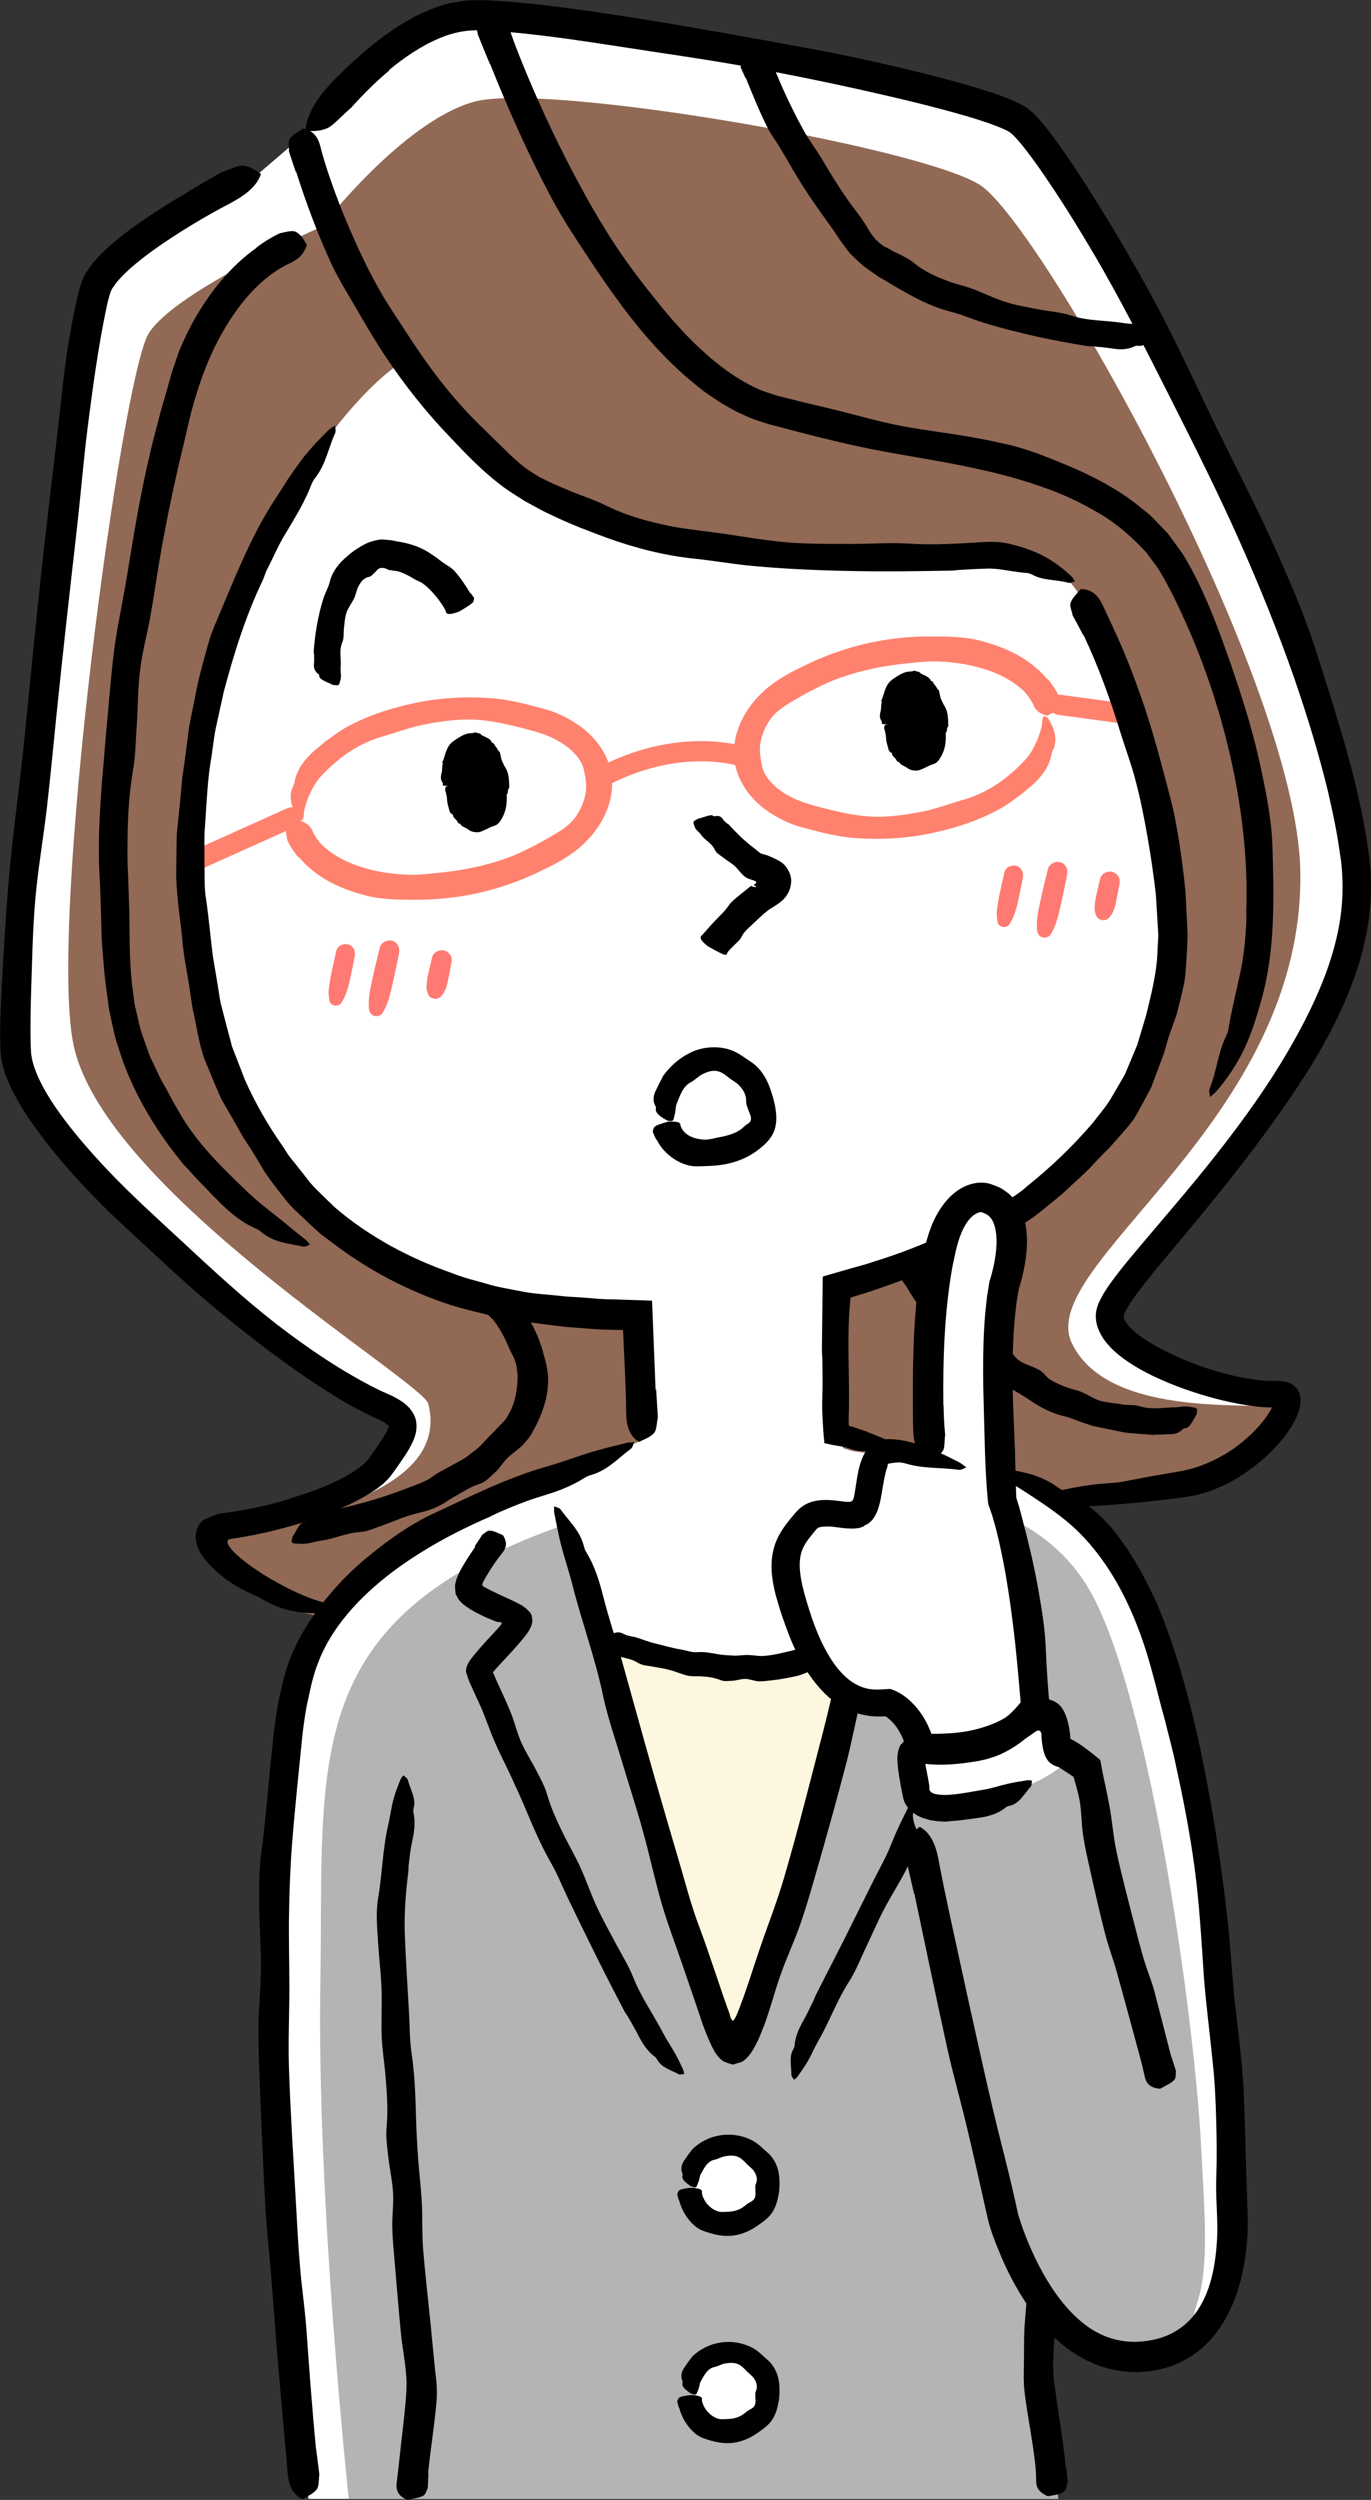 <?xml version="1.0" encoding="UTF-8"?><svg id="_層_2" xmlns="http://www.w3.org/2000/svg" viewBox="0 0 216.8 395.26"><rect x="0" y="0" width="216.8" height="395.26" fill="#333333" stroke="none"/><defs><style>.cls-1{fill:#fff;}.cls-2{fill:#fcf7de;}.cls-3{fill:#b4b4b4;}.cls-4{fill:none;stroke:#ff826e;stroke-linecap:round;stroke-linejoin:round;stroke-width:3.2px;}.cls-5{fill:#916955;}.cls-6{fill:#ff7a72;}.cls-7{fill:#ff826e;}</style></defs><g id="CON_01"><g><g><path class="cls-1" d="M41.11,27.25s-21,8.65-24.69,15.47c-3.69,6.83-15.82,111.53-14.04,124.23,1.78,12.69,41.54,47.66,58.26,54.82,6.14,2.63,3.32,5.5,.03,10.39-2.33,3.46-11.75,8.18-25.88,9.95-5.22,.65,6.95,11.63,16.52,11.29,9.58-.35,19.3-4.37,19.3-4.37l94.11-12.02s10.74-.06,22.46-1.71c11.71-1.65,21.98-16.03,14.72-15.68-7.25,.36-25.05-5.44-25.88-11.3-.82-5.86,42.14-41.09,38.55-72.47-4.33-37.89-46.75-111.48-53.76-116.47C153.82,14.4,86.21,1,73.76,2.08c-12.46,1.09-25.24,18.82-25.24,18.82l-7.4,6.35Z"/><path class="cls-5" d="M63.6,57.25s15.15,18.73,29.25,24.48c14.1,5.75,52.48,6.22,62.31,5.77,9.82-.45,14.27,2.63,17.55,10.51,3.27,7.89,15.1,41.45,10.85,61.83-4.24,20.38-22.47,35.91-51.01,43.94l.75,25.17s9.48,3,27.1,8.89c0,0,22.08-1.79,26.78-2.54,4.7-.75,17.34-10.91,14.93-12.58-2.02-1.41-26.65,2.09-32.61-10.34-5.97-12.44,36.92-34.93,36.12-74.74-.61-30.42-41.12-102.29-50.63-108.38-9.5-6.08-68.74-16.3-80.04-13.17-11.3,3.14-24.11,19.77-24.11,19.77,0,0-23.01,10.03-27.31,16.82-4.3,6.78-16.02,93.9-11.86,112.73,5.1,23.08,55.15,52.98,56.06,56.55,3.12,12.31-15.1,18-33.96,20.2-6.38,.74,9.87,13.94,19.1,13.57,9.22-.37,31.77-12.44,31.77-12.44,0,0,2.95-1.03,4.56-4.97,1.61-3.93,8.8-8.28,11.96-7.8l-.72-22.21s-34.54,.53-54.57-23.24c-20.03-23.76-18.74-77.34-.19-106.91,10.73-17.11,17.93-20.91,17.93-20.91Z"/><path class="cls-1" d="M48.79,395.1s-2.14-14.69-3.37-45.6c-1.23-30.91-2.76-61.82,2.14-84.16,4.9-22.34,40.09-32.14,40.09-32.14,0,0,6.15-2.88,11.08-4.33l15-6.03,17.31,5.77c2.39,1.09,17.4,2.28,17.4,2.28,0,0,27.17,3.15,32.07,25.49,4.9,22.34-13.06,64.71-14.29,95.62-1.22,30.91-.58,43.09-.58,43.09H48.79Z"/><path class="cls-3" d="M142.36,240.26s22.26,6.6,31.17,19.43c8.92,12.83-2.09,59.1-5.94,81.41-4.85,28.02-.21,54.01-.21,54.01H55.15s-5.06-46.76-4.49-81.55c.58-35.45-3.55-57.63,38.42-72.42,0,0,23.16,82.17,26.64,82.17s26.64-83.04,26.64-83.04Z"/><path class="cls-2" d="M135.04,260.05s-12.4,4.13-20.01,4.13-19.14-4.35-19.14-4.35c0,0,15.95,63.47,19.83,63.47s19.32-63.25,19.32-63.25Z"/><path d="M143.18,203.16c.94,1.63,1.97,3.18,3.12,4.64,.59,.7,1.4,1.22,2.04,1.86,.76,.72,1.52,1.45,2.25,2.19,.7,.7,1.5,1.3,2.24,1.95,.73,.66,1.53,1.25,2.3,1.87,.92,.76,1.66,1.78,2.65,2.49,.92,.67,1.88,1.31,2.88,1.86,.92,.53,1.82,1.09,2.71,1.71,1.43,.92,2.98,1.68,4.63,2.13,1.12,.19,2.14,.71,3.22,1.07l1.42,.47c.48,.14,.97,.21,1.45,.32l2.93,.6c.87,.22,1.76,.26,2.64,.34l2.66,.21c.17,.01,.35-.05,.53-.05,.64,.04,1.27-.06,1.9-.05,.81,.02,1.62-.09,2.34-.85,.1-.1,.22-.12,.33-.12,.77-.01,1.24-1.32,1.78-2.13,.08-.13,.08-.56,.12-.86-.12-.08-.24-.22-.35-.24-.51-.09-1.03-.2-1.53-.2-.64,0-1.27,.17-1.92,.15-1.73,.05-3.49,.37-5.2-.16-.99-.31-2.03-.13-3.03-.34-1.1-.18-2.22-.25-3.3-.53-1.11-.36-2.11-1.09-3.18-1.49-.43-.17-.88-.26-1.32-.38-.44-.15-.88-.28-1.3-.46-.56-.23-1.11-.47-1.64-.75-.26-.14-.52-.3-.77-.48-.23-.21-.45-.43-.66-.68-.47-.57-1.13-.81-1.76-1.11-.78-.33-1.63-.59-2.31-1.11-.65-.51-1.1-1.28-1.68-1.85-.57-.61-1.23-1.1-1.88-1.61-.66-.48-1.23-1.08-1.85-1.63-.6-.56-1.24-1.09-1.81-1.68-.65-.65-1.51-1.12-2.16-1.8-.78-.8-1.54-1.62-2.2-2.52-.64-.78-1.2-1.62-1.75-2.47-.29-.48-.57-.97-.78-1.48-.16-.42-.61-.59-1.83-.28-.13,.03-.31,.07-.4,.12-.69,.43-1.49,.89-1.97,1.37-.32,.31-.21,.61-.28,.91,0,.03,.02,.05,.03,.07,.21,.35,.44,.66,.66,.99l.05-.03Z"/><path d="M77.86,208.49c1.1,1.41,1.96,2.98,2.61,4.57,.31,.78,.84,1.51,1.05,2.35,.17,.47,.21,.96,.27,1.46,.09,.49,.06,.99,.04,1.48-.1,1.86-.48,3.83-1.57,5.54-.25,.55-.73,.99-1.16,1.43-.44,.44-.86,.89-1.28,1.34-.89,.77-1.54,1.76-2.48,2.49-.89,.66-1.69,1.4-2.71,1.88-.78,.43-1.55,.85-2.31,1.27-.79,.4-1.54,.85-2.26,1.4-1,.65-2.16,.99-3.26,1.44-1.95,.76-3.92,1.45-5.94,2.05-1.81,.52-3.63,1-5.47,1.41-.18,.04-.34,.15-.52,.2-.65,.18-1.3,.4-1.98,.47-.87,.12-1.68,.33-2.38,1.19-.1,.12-.23,.15-.35,.16-.83,.1-1.26,1.46-1.89,2.33-.1,.13-.1,.58-.16,.88,.14,.07,.29,.2,.43,.21,.63,.04,1.25,.09,1.86,.02,.78-.09,1.53-.36,2.31-.46,2.12-.28,4.07-1.24,6.23-1.38,1.28-.06,2.42-.69,3.62-1.06,1.29-.48,2.56-1.02,3.87-1.46,1.37-.46,2.85-.67,4.21-1.25,.54-.22,1.06-.49,1.57-.79,.5-.32,.99-.65,1.49-.95,1.36-.72,2.61-1.63,4.18-2.11,.9-.29,1.54-1.03,2.23-1.64,.87-.73,1.44-1.79,2.26-2.57,.82-.72,1.8-1.36,2.56-2.22,.38-.44,.76-.87,1.07-1.37l.85-1.58c1.05-2.12,1.83-4.52,1.82-6.98,.06-.68-.09-1.36-.2-2.03-.09-.67-.31-1.31-.47-1.95-.37-1.53-.94-2.97-1.6-4.33-.63-1.22-1.33-2.38-2.12-3.47-.45-.61-.89-1.2-1.35-1.83-.36-.51-.98-.7-2.09-.04-.12,.07-.28,.16-.34,.25-.46,.68-1.07,1.37-1.4,1.96-.23,.37-.06,.61-.08,.91,0,.03,.03,.03,.04,.05,.25,.26,.52,.51,.76,.78l.04-.03Z"/><g><path d="M140.57,114.49c.5,3.54,2.68,6.17,4.87,5.86,2.2-.31,3.58-3.43,3.08-6.98-.5-3.54-2.69-6.17-4.88-5.86-2.18,.31-3.56,3.43-3.06,6.98Z"/><path d="M140.37,114.52c.3-.1,.6-.19,.88-.28,.4-.13,.48-.23,.38-.32-.07-.07-.17-.13-.2-.2-.1-.23-.13-.48-.09-.72,0-.04,.06-.09,.09-.13,.03-.05,.11-.09,.08-.14-.27-.41-.13-.81-.11-1.21,.03-.28,.19-.54,.27-.8,.03-.14-.12-.35-.02-.46,.38-.42,.47-.95,.82-1.32,.1-.11,.2-.23,.3-.32,.09-.11,.21-.19,.38-.15,.13,.03,.17-.12,.26-.21,.19-.15,.46-.25,.69-.1,.18,.12,.35,.11,.58,.05,.1-.02,.14,.12,.23,.13,.25,.05,.52,.15,.67,.38,.17,.27,.46,.44,.58,.75,.08,.23,.23,.38,.31,.6,.11,.25,.13,.55,.2,.81,.02,.1,.11,.17,.18,.24,.11,.1,.17,.23,.14,.39-.04,.17,.15,.26,.23,.4,.01,.02,.1,.02,.07,.05-.25,.33,.26,.43,.35,.67,.07,.16,.29,.3,.21,.49-.07,.15-.03,.29-.03,.43,0,.1,.03,.2,.19,.28,.15,.08,.17,.2,.05,.31-.12,.11-.08,.21-.1,.31-.03,.11-.09,.22-.15,.32-.02,.04-.04,.07-.05,.11-.03,.34-.07,.68-.14,1.01-.03,.13-.2,.23-.13,.36,.06,.13,.13,.26,.09,.38-.02,.07-.03,.15-.08,.21-.15,.18-.22,.36,.01,.66,.04,.05-.02,.07-.02,.11,.02,.13,.05,.26,.05,.39,0,.04,0,.08-.05,.1-.2,.07-.17,.25-.2,.43-.01,.23-.18,.37-.37,.47-.5,.23-.83,.48-1.22,.69-.16,.07-.32,.15-.5,.15-.09,0-.17-.08-.25-.13-.11-.06-.24,.1-.37,.1-.23,.04-.48-.02-.61-.27-.14-.27-.35-.4-.53-.58-.13-.15-.39-.19-.43-.42-.1-.42-.49-.62-.63-1-.11-.31-.26-.6-.32-.92-.03-.17,.06-.38,.1-.56,0-.03,0-.07,0-.09-.08-.16,.03-.38,.07-.57,.05-.22,0-.4-.07-.59-.04-.11-.25-.18-.62-.23-.28-.04-.53-.09-.79-.14-.77,.12-.77,.13-.85,.27-.13,.26-.11,.51,0,.74,.06,.15,.05,.31,.1,.46,.13,.37,.09,.8,.16,1.22v.02c.06,.32,.16,.64,.24,.96,.05,.17,.08,.35,.15,.52,.04,.1,.13,.19,.21,.27,.09,.09,.3,.09,.29,.23,.03,.44,.42,.6,.63,.92,.11,.19,.19,.47,.51,.44,.23,.54,.84,.57,1.27,.92,.4,.34,.97,.44,1.52,.43,.42-.03,.8-.23,1.16-.39,.34-.17,.6-.29,.93-.45,.29-.12,.62-.18,.9-.35,.24-.17,.44-.39,.59-.62,.4-.59,.66-1.2,.81-1.81,.16-.61,.19-1.22,.2-1.81,0-.23-.08-.46,.07-.66,.22-.3-.01-.62,.31-.92,.02-.02,0-.05,0-.07,0-.87-.02-1.76-.32-2.59-.15-.42-.45-.78-.61-1.18-.1-.23-.23-.45-.3-.69-.07-.33-.16-.73-.24-1.1,0-.02-.02-.05-.04-.06-.3-.25-.39-.64-.68-.92-.18-.17-.18-.53-.53-.54-.25-.68-1.01-.85-1.61-1.19-.13-.07-.21-.26-.37-.27-.29,0-.53-.26-.85-.13-.38,.15-.75,.05-1.11,.16-.85,.26-1.52,.73-2.17,1.18-1.07,.76-1.25,2-1.59,2.98-.04,.12-.14,.23-.17,.35-.02,.09,.09,.19,.07,.28-.13,.5-.05,1.02-.2,1.52-.15,.5-.14,1.03,.2,1.5,.06,.08,.02,.17,0,.26-.03,.16,.09,.2,.92,.18Z"/></g><g><path d="M71.14,124.25c.5,3.54,2.68,6.17,4.87,5.86,2.19-.31,3.56-3.43,3.06-6.98-.5-3.54-2.67-6.17-4.86-5.86-2.19,.31-3.56,3.43-3.07,6.98Z"/><path d="M70.94,124.28c.3-.1,.6-.19,.88-.28,.4-.13,.48-.23,.38-.32-.07-.07-.17-.13-.2-.2-.1-.23-.13-.48-.09-.72,0-.04,.06-.08,.09-.13,.03-.05,.11-.09,.08-.14-.27-.41-.13-.81-.11-1.21,.03-.28,.19-.54,.27-.8,.03-.14-.12-.35-.02-.46,.38-.42,.47-.95,.82-1.32,.1-.11,.2-.23,.3-.32,.09-.11,.21-.19,.38-.15,.13,.03,.17-.12,.26-.21,.19-.15,.46-.26,.69-.11,.18,.12,.35,.1,.58,.05,.1-.02,.14,.12,.22,.13,.25,.05,.52,.15,.67,.38,.17,.27,.45,.44,.58,.75,.08,.23,.23,.38,.31,.6,.11,.25,.13,.55,.2,.81,.02,.1,.11,.17,.18,.24,.11,.1,.17,.23,.14,.39-.04,.17,.15,.27,.23,.4,.01,.02,.1,.02,.07,.05-.25,.33,.26,.43,.35,.67,.07,.16,.29,.3,.21,.49-.07,.15-.03,.29-.03,.43,0,.1,.03,.2,.19,.28,.15,.08,.17,.2,.05,.31-.12,.11-.08,.21-.1,.31-.03,.11-.09,.22-.15,.32-.02,.04-.04,.07-.05,.11-.03,.34-.06,.68-.14,1.01-.03,.13-.19,.23-.13,.36,.06,.13,.13,.26,.09,.38-.02,.07-.03,.15-.08,.21-.15,.18-.22,.36,.01,.66,.04,.05-.02,.07-.02,.11,.02,.13,.05,.26,.05,.39,0,.04,0,.08-.05,.1-.2,.07-.17,.25-.19,.43-.01,.23-.18,.37-.36,.47-.5,.23-.83,.48-1.22,.69-.16,.07-.32,.15-.5,.14-.09,0-.17-.08-.25-.13-.11-.06-.24,.1-.37,.1-.23,.04-.48-.02-.61-.27-.14-.27-.35-.4-.53-.58-.13-.15-.39-.19-.43-.42-.1-.42-.49-.62-.63-1-.11-.31-.26-.6-.32-.92-.03-.17,.06-.38,.1-.56,0-.03,0-.07,0-.09-.08-.16,.03-.38,.07-.57,.05-.22,.01-.4-.07-.59-.04-.11-.25-.18-.62-.23-.28-.04-.53-.09-.79-.14-.77,.12-.77,.13-.85,.27-.13,.26-.11,.51,0,.74,.06,.15,.05,.31,.1,.46,.13,.37,.09,.8,.16,1.22v.02c.06,.32,.16,.64,.24,.96,.05,.17,.08,.35,.15,.52,.04,.1,.13,.19,.21,.27,.09,.09,.3,.09,.29,.23,.03,.44,.42,.6,.63,.92,.11,.19,.19,.47,.51,.44,.22,.54,.84,.57,1.27,.92,.4,.34,.97,.44,1.51,.44,.42-.02,.8-.23,1.16-.39,.35-.17,.6-.29,.93-.45,.29-.12,.62-.18,.9-.35,.24-.17,.44-.39,.59-.62,.39-.59,.66-1.2,.81-1.81,.15-.61,.19-1.22,.2-1.81,0-.23-.08-.46,.07-.66,.22-.3-.01-.62,.31-.92,.02-.02,0-.05,0-.07,0-.87-.02-1.76-.32-2.58-.15-.42-.45-.78-.61-1.18-.1-.23-.23-.45-.3-.69-.07-.33-.16-.73-.24-1.1,0-.02-.02-.05-.04-.06-.3-.25-.39-.64-.67-.92-.18-.17-.18-.53-.53-.54-.24-.69-1.01-.85-1.61-1.2-.13-.07-.21-.26-.37-.27-.29,0-.53-.26-.85-.13-.38,.15-.75,.05-1.12,.16-.85,.26-1.52,.74-2.16,1.18-1.07,.76-1.25,2-1.59,2.97-.04,.12-.14,.23-.17,.35-.02,.09,.09,.19,.07,.28-.13,.5-.04,1.02-.2,1.52-.15,.5-.14,1.03,.2,1.5,.06,.08,.02,.17,0,.26-.03,.16,.09,.2,.92,.18Z"/></g><path d="M115.07,150.53c.5-.61,1.17-1.2,1.82-1.86,.32-.32,.49-.86,.8-1.23,.36-.44,.78-.82,1.2-1.21,.81-.75,1.59-1.53,2.51-2.26,.15-.12,.32-.23,.49-.33,.23-.14,.47-.3,.71-.45,.48-.31,.98-.66,1.37-1.08,.73-.79,1.05-1.65,1.13-2.55,.1-.89-.27-1.76-.73-2.39-.35-.55-.94-1-1.75-1.36-.36-.18-.83-.39-1.13-.51-.24-.09-.49-.17-.75-.23-.37-.08-.6-.23-.8-.4-.21-.17-.43-.35-.63-.52-.77-.56-1.51-1.22-2.23-1.88-.63-.63-1.26-1.25-1.86-1.93-.06-.07-.17-.08-.24-.14-.24-.22-.51-.41-.68-.69-.23-.36-.54-.61-1.35-.45-.11,.02-.16-.03-.19-.07-.23-.33-1.41,.24-2.26,.42-.13,.03-.5,.27-.76,.4-.03,.11-.1,.26-.08,.32,.1,.33,.18,.66,.36,.92,.23,.34,.59,.55,.81,.89,.62,.92,1.72,1.34,2.2,2.41,.28,.63,.93,.9,1.43,1.31,.56,.45,1.19,.78,1.72,1.27,.56,.5,1,1.23,1.64,1.7,.27,.2,.53,.31,.77,.38,.23,.07,.56,.18,.7,.24,.2,.08,.54,.2,.06,.55-.3,.18-.15,.14-.08,.19,.08,.03,.4,.15,.26,.24-.14,.09-.62-.06-.69-.13,.01-.15-.31,.16-.71,.48-.75,.61-1.58,1.23-2.35,1.94-.43,.4-.74,.97-1.14,1.43-.49,.54-1.01,1.04-1.52,1.58-.46,.49-.93,.99-1.39,1.53-.26,.3-.52,.61-.82,.9-.25,.24-.16,.69,.8,1.47,.1,.08,.24,.2,.33,.25,.72,.38,1.52,.84,2.11,1.12,.39,.19,.49,.12,.7,.17,.02,0,.01-.01,.02-.02l.21-.42-.04-.03Z"/><path d="M74.38,93.82c-.75-1.25-1.55-2.48-2.55-3.58-.51-.54-1.21-.89-1.82-1.32-.67-.52-1.38-1.04-2.11-1.51-1.39-.91-3.09-1.49-4.82-1.76-.54-.08-1.06-.24-1.62-.27-.55-.04-1.14-.16-1.68-.02-.52,.1-1.02,.23-1.52,.42-.5,.22-.99,.47-1.45,.76-.86,.52-1.65,1.14-2.35,1.8-1.13,1.04-2,2.29-2.32,3.67-.2,.9-.71,1.68-.97,2.53-.48,1.49-.83,2.98-1.08,4.47-.23,1.33-.39,2.66-.49,3.99-.01,.13,.05,.26,.06,.4,0,.48,.05,.96,0,1.43-.08,.61-.02,1.22,.72,1.78,.1,.08,.11,.17,.1,.25-.02,.58,1.27,.98,2.08,1.4,.13,.06,.56,.07,.86,.1,.09-.08,.22-.17,.25-.24,.1-.38,.23-.76,.25-1.13,.02-.48-.11-.96-.06-1.45,.15-1.3-.3-2.64,.25-3.92,.32-.74,.19-1.52,.28-2.28,.1-.82,.13-1.67,.39-2.45,.28-.82,.85-1.54,1.21-2.27,.29-.58,.36-1.24,.64-1.8,.36-.72,.82-1.42,1.65-1.59,.46-.09,.64-.39,.9-.64,.33-.24,.54-.74,1.05-.79,.23-.04,.48,.02,.71,.07,.23,.08,.44,.23,.64,.26,.2,.03,.39,.04,.59,.09,.2,.04,.4,.03,.6,.07,.81,.19,1.65,.62,2.55,1.14,.48,.34,1.14,.5,1.65,.91,.62,.45,1.18,1.03,1.7,1.63,.48,.54,.92,1.14,1.32,1.75,.22,.35,.44,.7,.56,1.09,.11,.32,.51,.4,1.7,.01,.12-.04,.3-.09,.39-.14,.7-.42,1.49-.89,2-1.31,.33-.28,.25-.53,.35-.78,0-.02-.01-.04-.02-.05-.17-.26-.35-.51-.53-.75l-.05,.03Z"/><path d="M46.83,27.15c1.58,4.97,3.41,9.86,5.59,14.6,1.09,2.33,2.47,4.52,3.75,6.74,1.49,2.56,2.97,5.13,4.62,7.61,3.11,4.71,6.64,9.15,10.58,13.23,2.36,2.5,4.78,5.01,7.55,7.15,1.29,1.03,2.71,1.89,4.11,2.77,1.46,.79,2.89,1.62,4.41,2.29,2.77,1.34,5.56,2.4,8.41,3.45,4.52,1.64,9.2,2.85,13.96,3.34,3.14,.32,6.27,.9,9.41,1.17,5.51,.5,11.01,.72,16.49,.8,4.91,.09,9.8,0,14.69-.08,.48,0,.96-.1,1.44-.12l2.63-.14,1.31-.05,.66-.02,.5,.02c1.7,.08,3.46,.56,5.53,.69,.28,.03,.57,.16,.82,.29,1.71,.92,3.7,.72,5.64,1.25,.3,.09,.68-.16,1.06-.22-.21-.3-.36-.61-.61-.84-1.15-1.06-2.38-2.04-3.74-2.83-1.76-1.01-3.7-1.71-5.73-2.2-.69-.18-1.41-.28-2.13-.35-.72-.03-1.5-.04-2.11,0l-3.89,.22c-2.6,.14-5.2,.21-7.8,.04-3.04-.2-6.11,.03-9.17,.04-3.34-.01-6.69,.03-10.01-.22-3.48-.29-6.92-.87-10.33-1.39-2.73-.38-5.48-.65-8.2-1.15-3.53-.71-7.02-1.63-10.24-3.22-1.84-.92-3.85-1.56-5.74-2.34-1.12-.51-2.3-.91-3.41-1.48-.56-.27-1.12-.54-1.67-.83-.54-.32-1.06-.65-1.58-1-2-1.35-3.63-3.17-5.37-4.81-1.73-1.72-3.52-3.37-5.15-5.22-3.29-3.61-6.18-7.61-8.85-11.77-1.5-2.32-3.09-4.61-4.44-7.05-1.62-2.91-3.06-5.92-4.39-8.98-1.21-2.77-2.3-5.6-3.28-8.46-.55-1.6-1.06-3.22-1.47-4.85-.33-1.34-.93-2.35-2.32-2.8-.15-.05-.35-.14-.45-.08-.72,.47-1.56,.88-2.06,1.56-.32,.45-.13,1.3-.16,1.97,0,.06,.03,.13,.05,.19,.33,1.04,.67,2.06,1.02,3.08h.05Z"/><path d="M61.49,11.1c2.48-2.05,5.14-3.85,7.92-5.02,1.38-.6,2.79-.99,4.16-1.17,1.36-.2,2.96-.11,4.6-.02,6.58,.45,13.32,1.48,19.99,2.5,6.59,1.04,13.21,1.94,19.79,3.13,7.59,1.38,15.16,2.95,22.67,4.7,3.56,.83,7.11,1.7,10.61,2.68,1.74,.49,3.48,1.01,5.15,1.59,.82,.3,1.66,.6,2.38,.94,.41,.16,.64,.34,.94,.49l.36,.31c.11,.09,.25,.21,.39,.38,1.12,1.16,2.22,2.66,3.27,4.1,1.05,1.47,2.07,2.97,3.08,4.49,2.01,3.04,3.92,6.16,5.79,9.31,4.54,7.65,8.54,15.62,12.56,23.57,3.78,7.5,7.56,15.01,10.96,22.69,3.15,7.11,6.08,14.33,8.62,21.65,2,5.82,3.8,11.69,5.24,17.61,.68,2.96,1.33,5.93,1.77,8.9l.33,2.23c.07,.71,.15,1.42,.18,2.14,.08,1.44,.08,2.89-.03,4.34-.54,7.75-3.85,15.27-7.78,22.24-3.47,6.15-7.62,11.96-12.04,17.58-4.42,5.64-9.17,11.01-13.87,16.66-1.05,1.28-2.09,2.57-3.1,4.01-.51,.73-1.01,1.48-1.49,2.46-.06,.11-.12,.25-.18,.4-.08,.19-.17,.39-.22,.57-.12,.38-.21,.76-.24,1.15-.07,.79,.06,1.55,.35,2.34,.55,1.4,1.25,2.21,1.97,3,.73,.75,1.48,1.34,2.24,1.9,1.52,1.07,3.06,1.93,4.63,2.68,3.13,1.48,6.34,2.6,9.63,3.48,1.65,.43,3.32,.8,5.05,1.07,.86,.13,1.74,.24,2.65,.3,.48,.04,.85,.04,1.23,.05h0s.08-.05,.08,0c0,.02,.01,0-.05,.14-.15,.29-.43,.76-.69,1.14-.55,.8-1.21,1.59-1.93,2.34-1.45,1.48-3.11,2.82-4.91,3.86-2.33,1.35-4.67,2.26-7.23,2.66-2.82,.48-5.65,.96-8.45,1.54-.77,.16-1.66,.23-2.5,.29-5.64,.35-9.98,1.81-14.84,2.73-.75,.14-1.13,.59-1.69,.89,.85,.08,1.68,.2,2.53,.2,3.99,0,7.98-.03,11.97-.24,2.56-.14,5.12-.36,7.68-.62l3.84-.43c1.29-.17,2.53-.29,3.93-.57,3.67-.79,6.98-2.57,9.83-4.83,1.43-1.13,2.75-2.4,3.94-3.81,.59-.71,1.15-1.45,1.65-2.26,.26-.44,.46-.75,.73-1.35,.13-.27,.25-.54,.35-.85,.11-.3,.2-.59,.25-.89,.27-1.18,.11-2.47-.8-3.28-.89-.8-2.13-.92-3.4-.85-.95,0-1.69-.06-2.54-.16-.82-.1-1.65-.24-2.48-.4-3.3-.66-6.58-1.69-9.66-3.05-1.8-.8-3.56-1.67-5.18-2.68-.8-.51-1.58-1.05-2.23-1.64-.66-.58-1.21-1.25-1.44-1.81-.08-.15-.15-.42-.09-.63,.03-.12,.06-.2,.11-.33,.08-.18,.16-.36,.27-.56,.42-.78,.98-1.59,1.56-2.39,1.17-1.6,2.46-3.18,3.75-4.75,5.74-6.83,11.53-13.75,16.85-21.04,5.54-7.61,10.86-15.61,14.07-24.79,1.26-3.66,2.11-7.51,2.38-11.45,.14-1.97,.12-3.95-.06-5.93-.08-1-.24-1.94-.38-2.89-.15-.95-.26-1.91-.45-2.84-.87-4.93-2.12-9.75-3.5-14.5-1.39-4.75-2.87-9.46-4.4-14.15-1.75-5.4-4.08-10.75-6.43-15.99-2.88-6.41-6.12-12.63-9.19-18.91-2.96-6.06-5.71-12.2-8.87-18.18-3.2-6.05-6.65-11.99-10.31-17.83-1.82-2.9-3.67-5.78-5.7-8.62-1.05-1.43-2.04-2.82-3.39-4.27-.18-.19-.31-.35-.53-.55l-.7-.62c-.46-.43-1.01-.67-1.52-.98l-1.35-.62-1.28-.5c-3.38-1.24-6.67-2.13-9.99-3.01-3.32-.87-6.63-1.66-9.96-2.41-7.43-1.68-14.9-2.96-22.37-4.31-8.92-1.59-17.86-3.12-26.87-4.31-4.09-.52-8.17-1.01-12.4-1.19-1.07-.03-2.15-.04-3.3,.03-.57,.06-1.14,.18-1.71,.26-.57,.1-1.15,.17-1.67,.37-1.08,.33-2.17,.66-3.15,1.15-.5,.23-1.02,.44-1.5,.69l-1.42,.8c-4.23,2.43-7.76,5.64-11.12,8.92-2.71,2.73-4.53,5.45-4.82,7.88-.03,.25-.11,.66,.04,.64,1.12-.14,2.12,.05,3.46-.58,.87-.42,2.32-2.04,3.55-3.08,.12-.1,.23-.24,.34-.36,1.83-2,3.74-3.92,5.79-5.62l-.03-.05Z"/><path d="M29.31,30.59c-2.16,1.28-4.29,2.6-6.39,4.04-2.1,1.43-4.17,2.94-6.15,4.78l-.74,.69-.72,.79-.72,.8c-.23,.3-.46,.65-.68,.98-.22,.36-.46,.63-.64,1.06-.17,.41-.38,.89-.49,1.25-.18,.65-.41,1.36-.53,1.98-.61,2.54-1.02,4.97-1.44,7.43-.79,4.84-1.2,9.69-1.78,14.52l-1.96,16.72c-1.19,10.59-2.2,21.19-3.27,31.78-.65,6.44-1.57,12.85-2.19,19.3-.58,6.09-.94,12.2-1.29,18.33-.14,2.85-.29,5.69-.3,8.61,.05,1.49-.05,2.94,.39,4.74,.42,1.68,1.06,3.13,1.77,4.47,1.13,2.15,2.42,4.12,3.8,5.98,1.37,1.88,2.81,3.67,4.31,5.4,3,3.47,6.19,6.73,9.54,9.81,4.44,4.07,8.8,8.26,13.42,12.14,4.05,3.4,8.22,6.68,12.54,9.78,4.36,3.06,8.8,6.08,13.9,8.37,.44,.2,.86,.41,1.18,.63,.33,.22,.56,.41,.6,.48,.02,.04,.01,.05,.02,.08-.01,.03,.02-.03-.03,.09-.04,.1-.06,.22-.15,.4-.29,.67-.9,1.59-1.54,2.52l-1,1.44c-.16,.22-.37,.56-.48,.68-.12,.12-.17,.24-.33,.39-1.12,1.18-3.07,2.32-4.98,3.23-1.95,.93-4.04,1.7-6.16,2.35-.83,.26-1.66,.57-2.52,.8-1.37,.37-2.74,.71-4.14,.99-.69,.16-1.4,.28-2.1,.4-.38,.08-2.17,.35-3.55,.53l-1.83,.74c-.18,.09-.45,.14-.55,.26-.12,.12-.24,.23-.36,.36-.23,.27-.46,.61-.6,1.02-.31,.8-.3,1.55-.08,2.34,.35,1.58,1.89,3.27,3.35,4.59,1.81,1.54,3.74,2.68,5.78,3.53,.56,.24,1.15,.58,1.71,.9,1.88,1.07,3.79,1.61,5.66,1.83,1.87,.23,3.7,.16,5.49-.1,.55-.07,.83-.54,1.2-.82-.56-.08-1.1-.25-1.66-.33-2.63-.44-5.18-1.57-7.63-2.83-1.57-.82-3.12-1.71-4.59-2.72-.74-.5-1.44-1.03-2.13-1.58-.34-.28-.67-.57-.99-.86-.23-.21-.36-.34-.52-.53-.33-.4-.72-.82-.79-1.35-.03-.29,.26-.47,.52-.48l.78-.12c.25-.04,.48-.07,.75-.12l1.49-.27c.99-.17,1.97-.41,2.96-.62,1.96-.48,3.92-.98,5.84-1.62,3.85-1.27,7.64-2.73,11.22-5.14l.97-.75c.31-.3,.63-.57,.93-.91,.66-.77,.97-1.29,1.42-1.9,.84-1.23,1.75-2.4,2.48-4.04,.19-.4,.33-.88,.45-1.37,.1-.57,.12-1.15,.03-1.72-.19-1.14-.97-2.14-1.72-2.75-1.49-1.18-3.05-1.68-4.25-2.27-5.61-2.78-10.98-6.42-16.06-10.32-5.3-4.12-10.23-8.69-15.14-13.26-3.93-3.64-7.92-7.24-11.6-11.12-2.4-2.54-4.71-5.16-6.79-7.91-2.06-2.73-3.96-5.7-4.91-8.62-.09-.4-.26-.83-.3-1.19-.05-.37-.14-.69-.14-1.16-.07-.83-.06-1.87-.08-2.83,0-2,.02-4.04,.09-6.08,.17-4.99,.24-10.02,.67-15.01,.42-4.82,1.26-9.59,1.82-14.4,.57-4.87,1.02-9.78,1.52-14.67,.99-9.72,2.09-19.44,3.19-29.14,.62-5.42,1.06-10.85,1.73-16.27,.82-6.43,1.7-12.95,3.01-19.16,.14-.71,.32-1.36,.5-1.99,.09-.35,.18-.46,.25-.72,.11-.23,.31-.47,.46-.7,.64-.96,1.66-1.94,2.68-2.86,2.1-1.83,4.48-3.49,6.91-5.07,2.72-1.76,5.55-3.42,8.45-4.94,2.37-1.24,4.2-2.55,4.98-4.33,.08-.19,.24-.47,.13-.53-.86-.48-1.59-1.14-2.78-1.25-.78-.08-2.26,.66-3.43,1.06-.11,.04-.22,.12-.33,.18-1.8,1.02-3.59,2.05-5.35,3.15l.02,.05Z"/><path d="M77.53,10.18c2.92,7.3,6.13,14.5,9.86,21.45,1.84,3.42,4.03,6.66,6.18,9.91,2.49,3.75,5.09,7.44,8.01,10.92,2.78,3.29,5.83,6.41,9.32,9.08,.84,.7,1.8,1.27,2.71,1.9,.92,.61,1.93,1.11,2.89,1.67,1.04,.44,2.02,.97,3.1,1.32,1.08,.35,2.17,.73,3.18,.95,5,1.34,10,2.61,15.03,3.63,4.75,.94,9.52,1.63,14.2,2.59,4.34,.87,8.63,1.9,12.69,3.35,3.26,1.1,6.31,2.55,9.14,4.23,2.86,1.67,5.26,3.84,7.46,6.2l1.9,2.6c.58,.97,1.16,1.96,1.68,2.98,1.08,2.02,2.02,4.13,2.96,6.22,3.24,7.39,5.68,15.16,7.29,23.07,1.42,7.08,2.18,14.28,1.96,21.4-.04,.7,.03,1.4,0,2.1-.13,2.55-.37,5.09-.86,7.57-.66,3.18-1.45,6.21-1.96,9.34-.06,.44-.24,.89-.45,1.3-1.29,2.78-1.43,5.47-2.54,8.17-.16,.42,.04,.87,.07,1.31,.37-.33,.78-.63,1.1-1.01,1.53-1.78,2.86-3.75,3.94-5.85,1.39-2.7,2.26-5.6,3.08-8.48,2.21-7.9,1.98-16.07,1.75-24.11-.15-4.72-1.13-9.42-2.17-14.03-1.12-5.06-2.73-9.99-4.4-14.89-1.78-5.11-3.64-10.23-6.23-15.07-.56-.96-1.02-1.91-1.71-2.85l-2.02-2.79-2.39-2.48c-.8-.82-1.75-1.46-2.62-2.2-4.73-3.67-10.19-5.89-15.55-7.96-1.55-.55-3.16-1.06-4.78-1.44-1.62-.36-3.26-.73-4.88-1.01-3.97-.76-7.95-1.16-11.86-1.91-3.76-.71-7.42-1.81-11.1-2.69-1.85-.47-3.74-.86-5.58-1.35l-2.78-.69c-.88-.25-1.63-.52-2.46-.79-3.17-1.27-6.15-3.33-8.88-5.72-2.74-2.41-5.25-5.16-7.6-8.07-2.62-3.26-5.21-6.61-7.5-10.19-2.74-4.27-5.19-8.75-7.5-13.31-2.09-4.12-4.02-8.34-5.81-12.61-1-2.39-1.97-4.8-2.81-7.25-.69-2-1.58-3.55-3.14-4.26-.16-.08-.4-.21-.48-.13-.63,.68-1.4,1.24-1.75,2.21-.23,.64,.18,1.88,.32,2.85,.01,.09,.07,.19,.1,.28,.59,1.52,1.22,3.02,1.84,4.52l.05-.02Z"/><path d="M117.94,12.31c1.06,2.62,2.11,5.24,3.38,7.77,.6,1.25,1.51,2.36,2.2,3.57,.85,1.37,1.6,2.79,2.45,4.16,1.56,2.63,3.34,5.14,5.15,7.65,.58,.75,1.06,1.56,1.6,2.35,.57,.78,1.13,1.57,1.75,2.31,.66,.66,1.35,1.3,2.05,1.92,.76,.58,1.59,1.12,2.37,1.69,1.46,.82,2.86,1.73,4.32,2.51,2.29,1.3,4.68,2.44,7.23,3.07,1.68,.41,3.26,1.16,4.92,1.65,2.89,.91,5.82,1.63,8.77,2.3,2.64,.56,5.29,1.07,7.95,1.47,.26,.04,.53,0,.8,.03,.96,.12,1.93,.16,2.88,.32,1.22,.21,2.45,.27,3.7-.35,.17-.08,.36-.07,.53-.05,1.17,.13,2.18-1.08,3.21-1.81,.16-.11,.26-.55,.37-.83-.16-.1-.32-.25-.49-.28-.79-.16-1.58-.36-2.37-.45-1.02-.11-2.06-.08-3.08-.24-2.76-.44-5.61-.29-8.31-1.2-1.57-.51-3.23-.61-4.85-.91-1.76-.35-3.55-.62-5.27-1.16-1.81-.53-3.5-1.42-5.24-2.06-1.38-.55-2.87-.81-4.24-1.37-1.83-.66-3.58-1.49-5.11-2.72-.85-.74-1.86-1.19-2.86-1.67-.64-.29-1.07-.6-1.64-.88-.55-.25-1.06-.67-1.51-1.13-.91-.83-1.41-2.11-2.17-3.11-.71-1.09-1.55-2.08-2.31-3.17-1.51-2.15-2.9-4.43-4.27-6.74-.78-1.28-1.69-2.5-2.47-3.81-.9-1.57-1.72-3.19-2.51-4.82-.71-1.48-1.39-2.98-2.02-4.5-.35-.85-.7-1.71-.95-2.59-.22-.72-.73-1.19-2.03-1.16-.14,0-.33,0-.43,.05-.71,.42-1.54,.83-2.04,1.33-.33,.32-.21,.78-.28,1.18,0,.04,.02,.07,.04,.1l.72,1.6,.05-.02Z"/><path d="M40.54,39.2c-2.67,1.89-4.9,4.21-6.79,6.71-1.88,2.51-3.48,5.2-4.72,7.99-.31,.69-.63,1.37-.88,2.08l-.71,2.13c-.5,1.42-.82,2.85-1.24,4.25l-.72,2.43-.63,2.44c-.43,1.63-.88,3.25-1.22,4.89-1.48,6.2-2.48,12.47-3.51,18.73-.63,3.8-1.44,7.57-2,11.39-.46,3.61-.78,7.23-1.08,10.86-.35,3.35-.56,6.73-.88,10.09-.4,5.35-.74,10.71-.37,16.11,.11,1.78,.11,3.57,.19,5.36,.07,1.79,.04,3.59,.22,5.39,.14,1.58,.23,3.15,.41,4.73l.62,4.74c.36,1.61,.67,3.24,1.08,4.84,.53,1.55,.98,3.15,1.6,4.67,2.18,5.47,5.33,10.45,8.98,14.92,.36,.44,.79,.82,1.17,1.25,.67,.79,1.38,1.55,2.11,2.27,.73,.73,1.42,1.51,2.16,2.22,1.85,1.89,3.84,3.61,6.26,4.62,.33,.14,.64,.39,.92,.63,1.96,1.56,4.29,1.68,6.46,2.16,.34,.07,.71-.21,1.05-.34-.24-.25-.45-.57-.73-.78-1.32-1.02-2.6-2.11-3.9-3.16-1.68-1.33-3.4-2.63-4.97-4.1-4.2-4.01-8.48-8.11-11.29-13.23-.88-1.45-1.6-2.98-2.47-4.44-.43-.73-.74-1.52-1.12-2.28-.34-.77-.77-1.52-1.04-2.32-.58-1.75-1.32-3.46-1.66-5.28-.2-.9-.45-1.78-.6-2.71l-.36-2.81c-.45-3.92-.36-7.9-.44-11.85-.05-1.58-.11-3.16-.16-4.75-.07-1.59-.15-3.17-.12-4.76,0-4.16,.16-8.32,.86-12.43,.44-2.36,.42-4.82,.61-7.23,.19-2.95,.16-5.93,.55-8.86,.32-2.83,1.14-5.59,1.61-8.4,.51-2.84,.92-5.7,1.39-8.54,.96-5.65,2.12-11.26,3.43-16.81,.78-3.08,1.36-6.22,2.31-9.24,1.08-3.62,2.45-7.08,4.29-10.28,1.64-2.9,3.63-5.58,6.02-7.77,1.35-1.2,2.81-2.28,4.4-3.01,1.3-.6,2.2-1.23,2.75-2.6,.06-.15,.16-.34,.12-.44-.44-.75-.88-1.6-1.74-2.03-.57-.29-1.66,.07-2.49,.22-.08,.02-.15,.07-.23,.11-1.26,.62-2.42,1.35-3.5,2.16l.03,.05Z"/><g><path class="cls-4" d="M117.9,119.76s-9.54-3.51-21.98,2.71"/><line class="cls-4" x1="179.14" y1="113.01" x2="167.55" y2="111.44"/><line class="cls-4" x1="46.1" y1="129.24" x2="31.6" y2="135.76"/><path class="cls-7" d="M165.61,107.38c-3.14-3.71-7.39-5.34-11.48-6.29-2.05-.39-4.12-.46-6.16-.46-2.35-.02-4.69,.07-6.99,.4-4.38,.57-8.65,1.85-12.68,3.69-2.43,1.14-4.92,2.33-7.08,4.16-2.01,1.72-3.75,3.97-4.63,6.75-.84,2.54-.69,5.64,.68,8.06,1.01,1.96,2.55,3.5,4.23,4.64,1.68,1.13,3.5,2.01,5.39,2.49,2.47,.68,4.94,1.33,7.46,1.61,4.41,.41,8.84,.19,13.16-.74,3.86-.83,7.67-2.08,11.18-4.13,.35-.2,.66-.46,1-.67,.61-.41,1.19-.86,1.79-1.29l1.72-1.43c1.44-1.27,2.71-2.9,3.08-4.88,.04-.28,.16-.55,.28-.81,.79-1.78,.02-3.59-.81-4.88-.11-.21-.49-.28-.74-.39-.07,.23-.18,.45-.19,.67,0,1.01-.38,1.96-.7,2.9-.52,1.18-1.1,2.4-2.05,3.4-1.26,1.36-2.68,2.61-4.26,3.7-1.6,1.06-3.34,1.94-5.2,2.49-2.18,.61-4.31,1.43-6.56,1.91-2.45,.49-4.95,.87-7.45,.85-2.62-.02-5.19-.58-7.65-1.18-1.96-.5-3.94-.97-5.72-1.86-.55-.33-1.15-.59-1.64-.98l-.76-.55-.66-.63c-.85-.86-1.51-1.88-1.69-2.95-.24-1.2-.44-2.33-.23-3.57,.28-1.47,.96-3.11,2.18-4.42,1.2-1.25,2.81-2.06,4.32-2.95,1.56-.88,3.18-1.7,4.87-2.41,3.38-1.35,7.01-2.18,10.68-2.62,2.04-.2,4.11-.52,6.18-.42,2.46,.09,4.92,.48,7.22,1.21,2.08,.66,4.07,1.62,5.62,2.96,.92,.71,1.55,1.64,2.04,2.57,.12,.41,.36,.73,.64,1.01,.26,.29,.65,.51,1.24,.71,.12,.04,.3,.12,.38,.08,.64-.31,1.38-.59,1.8-1.2,.14-.2,.17-.51,.16-.85-.04-.33-.13-.68-.17-1,0-.06-.05-.12-.07-.18-.2-.49-.48-.93-.77-1.35-.28-.43-.57-.86-.91-1.21l-.04,.03Z"/><path class="cls-7" d="M47.25,135.51c3.14,3.71,7.39,5.34,11.48,6.29,2.05,.39,4.12,.46,6.16,.46,2.35,.02,4.69-.07,6.99-.4,4.39-.57,8.65-1.85,12.68-3.69,2.43-1.14,4.92-2.33,7.08-4.16,2.01-1.72,3.75-3.96,4.63-6.75,.84-2.54,.69-5.63-.67-8.06-1.01-1.96-2.56-3.5-4.23-4.64-1.68-1.13-3.5-2.01-5.39-2.49-2.47-.68-4.94-1.33-7.46-1.61-4.41-.41-8.84-.19-13.16,.74-3.86,.83-7.67,2.08-11.18,4.13-.35,.2-.66,.46-1,.67-.61,.41-1.19,.86-1.79,1.29l-1.72,1.43c-1.44,1.27-2.72,2.9-3.09,4.88-.04,.28-.16,.55-.28,.81-.79,1.78-.02,3.59,.8,4.88,.11,.21,.49,.28,.74,.39,.07-.23,.18-.45,.19-.67,0-1.01,.38-1.96,.7-2.9,.52-1.18,1.1-2.4,2.05-3.4,1.26-1.36,2.69-2.61,4.26-3.7,1.6-1.06,3.34-1.94,5.2-2.49,2.18-.61,4.31-1.43,6.56-1.91,2.45-.49,4.95-.87,7.45-.85,2.62,.02,5.19,.58,7.65,1.18,1.96,.5,3.94,.97,5.72,1.86,.55,.33,1.15,.59,1.64,.98l.76,.55,.66,.63c.85,.86,1.51,1.88,1.69,2.95,.24,1.19,.44,2.33,.22,3.57-.28,1.47-.96,3.11-2.18,4.42-1.2,1.25-2.81,2.06-4.32,2.95-1.56,.88-3.18,1.7-4.87,2.41-3.38,1.35-7.01,2.18-10.68,2.61-2.04,.2-4.11,.52-6.18,.42-2.46-.09-4.92-.48-7.22-1.21-2.08-.66-4.07-1.62-5.62-2.96-.92-.71-1.55-1.64-2.04-2.57-.12-.41-.36-.73-.64-1.01-.26-.29-.65-.51-1.24-.71-.12-.04-.3-.12-.38-.08-.64,.31-1.38,.59-1.8,1.2-.14,.2-.17,.51-.16,.85,.04,.33,.13,.68,.17,1,0,.06,.05,.12,.07,.18,.2,.49,.48,.93,.77,1.35,.28,.43,.57,.86,.91,1.21l.04-.03Z"/></g><g><path class="cls-1" d="M109.29,345.89c.06,3.38,2.86,6.06,6.23,6,3.37-.06,6.06-2.86,5.99-6.23-.06-3.38-2.85-6.07-6.23-6-3.38,.07-6.06,2.86-6,6.24Z"/><path d="M107.41,347.94c.42,1.64,1.38,3.15,2.71,4.19,.67,.51,1.49,.74,2.26,.97,.89,.26,1.79,.42,2.69,.41,1.71,.01,3.36-.65,4.7-1.6,.81-.58,1.7-1.16,2.3-2.04,.56-.82,.85-1.8,1.03-2.77,.18-.91,.2-1.81,.14-2.75-.09-1.48-.71-3.01-1.87-4.01-.75-.64-1.43-1.38-2.33-1.87-1.56-.84-3.42-1.15-5.19-.85-1.59,.25-3.12,1-4.3,2.12-.12,.11-.19,.26-.29,.38-.38,.44-.69,.93-1.02,1.41-.44,.6-.68,1.36-.32,2.16,.05,.11,.03,.21,0,.3-.19,.66,.78,1.29,1.39,1.72,.09,.07,.44,.1,.67,.14,.08-.07,.19-.13,.21-.2,.1-.31,.25-.59,.33-.88,.11-.36,.12-.76,.33-1.09,.49-.86,1-1.96,2.1-2.2,.61-.11,1.09-.46,1.7-.56,.64-.11,1.33-.17,1.96,.06,.66,.25,1.13,.81,1.57,1.25,.35,.36,.79,.64,1.07,1.08,.36,.55,.6,1.25,.3,1.92-.19,.38-.08,.72-.1,1.07,0,.42,.09,.92-.15,1.32-.23,.38-.72,.56-1.05,.78-.33,.23-.61,.49-.95,.7-.67,.4-1.44,.58-2.26,.6-.44,0-.95,.09-1.43-.04-.57-.16-1.09-.49-1.52-.91-.4-.38-.71-.85-.91-1.36-.12-.28-.2-.59-.18-.9,0-.25-.24-.42-1.24-.57-.1-.02-.25-.05-.33-.04-.64,.08-1.36,.15-1.86,.34-.33,.13-.35,.41-.48,.63-.01,.02,0,.04,0,.06,.08,.35,.15,.69,.28,1.02h.04Z"/></g><g><path class="cls-1" d="M109.29,378.66c.06,3.38,2.86,6.06,6.23,6,3.37-.06,6.06-2.86,5.99-6.23-.06-3.38-2.85-6.07-6.23-6-3.38,.07-6.06,2.86-6,6.24Z"/><path d="M107.41,380.71c.42,1.64,1.38,3.15,2.71,4.19,.67,.51,1.49,.74,2.26,.97,.89,.26,1.79,.42,2.69,.41,1.71,.01,3.36-.65,4.7-1.6,.81-.58,1.7-1.16,2.3-2.04,.56-.82,.85-1.8,1.03-2.77,.18-.91,.2-1.81,.14-2.75-.09-1.48-.71-3.01-1.87-4.01-.75-.64-1.43-1.38-2.33-1.87-1.56-.84-3.42-1.15-5.19-.85-1.59,.25-3.11,1-4.3,2.12-.12,.11-.19,.26-.29,.38-.38,.44-.69,.93-1.02,1.41-.44,.6-.68,1.36-.32,2.16,.05,.11,.03,.21,0,.3-.19,.66,.78,1.29,1.39,1.72,.09,.07,.44,.1,.67,.14,.08-.07,.19-.13,.21-.2,.1-.31,.25-.59,.33-.88,.11-.36,.12-.76,.33-1.09,.49-.86,1-1.96,2.1-2.2,.61-.11,1.09-.46,1.7-.56,.64-.11,1.33-.17,1.96,.06,.66,.25,1.13,.81,1.57,1.25,.35,.36,.79,.64,1.07,1.08,.36,.55,.6,1.25,.3,1.92-.19,.38-.08,.72-.1,1.07,0,.42,.09,.92-.15,1.32-.23,.38-.72,.56-1.05,.78-.33,.23-.61,.49-.95,.7-.67,.4-1.44,.58-2.26,.6-.44,0-.95,.09-1.43-.04-.57-.16-1.09-.49-1.52-.91-.4-.38-.71-.85-.91-1.36-.12-.28-.2-.59-.18-.9,0-.25-.24-.42-1.24-.57-.1-.02-.25-.05-.33-.04-.64,.08-1.36,.15-1.86,.34-.33,.13-.35,.41-.48,.63-.01,.02,0,.04,0,.06,.08,.35,.15,.69,.28,1.02h.04Z"/></g><path d="M151.54,245.2c.61,.94,1.19,1.89,1.72,2.82,.14,.24,.26,.47,.38,.69l.2,.38s.02,.05,.03,.08c0,.02-.03,.04-.05,.05-.01,0-.06,.04-.12,.07l-.66,.31c-.7,.32-1.43,.68-2.18,1.06-1.41,.63-2.83,1.29-3.44,2.18-.17,.25-.45,.47-.36,.86-.01,.33-.07,.6,.03,.92,.16,.63,.64,1.3,1.17,1.94,1.28,1.5,1.71,1.89,2.43,2.66l1.88,1.96,.9,.97,.64,.73c.09,.12,.25,.27,.15,.43-.02,.08-.04,.15-.07,.24l-.2,.53c-.31,.82-.67,1.66-1.03,2.49-.87,2.02-2.01,3.93-2.97,5.92-.9,1.88-1.69,3.82-2.57,5.71-.82,1.75-1.67,3.49-2.57,5.21-1.43,2.72-2.85,5.45-3.98,8.32-.75,1.9-1.78,3.68-2.69,5.5l-4.79,9.61-4.36,8.55c-.14,.28-.23,.59-.37,.87-.51,1.03-.98,2.08-1.54,3.07-.72,1.28-1.36,2.57-1.47,4.11-.02,.21-.12,.41-.22,.59-.69,1.21-.27,2.68-.28,4.07,0,.21,.28,.48,.42,.73,.17-.14,.37-.26,.5-.44,.57-.82,1.16-1.62,1.66-2.48,.63-1.11,1.12-2.28,1.76-3.38,1.71-3,2.87-6.27,4.75-9.19,1.1-1.7,1.82-3.62,2.7-5.45,.96-2,1.82-4.05,2.85-6.01,1.07-2.06,2.35-4.02,3.41-6.08,.85-1.65,1.5-3.4,2.28-5.08,1.02-2.21,2.05-4.4,3.43-6.43,.79-1.17,1.31-2.51,1.86-3.81,.67-1.59,1.17-3.27,1.92-4.83,.71-1.51,1.72-2.87,2.48-4.36,.77-1.5,1.42-3.08,2.09-4.66l.49-1.21,.12-.3c.06-.17,.16-.35,.21-.55,.11-.4,.17-.78,.25-1.17l.12-.58c-.07-.19-.07-.39-.11-.58-.11-.38-.28-.74-.51-1.08-.2-.33-.5-.72-.7-.96l-.44-.54c-1.17-1.36-2.33-2.56-3.48-3.76l-.48-.49c-.15-.15-.38-.39-.34-.32-.05-.01-.12-.03-.2-.07-.08-.04-.18-.1-.26-.18-.04-.09,.03-.13,.09-.19,.08-.06,.18-.12,.29-.19l1.43-.62c.53-.23,1.06-.47,1.61-.73,.64-.33,1.64-.81,2.23-1.45,.34-.32,.5-.74,.72-1.15,.02-.35,.01-.68,0-1.01,0-.33-.18-.68-.26-1.01-.26-.65-.63-1.41-.8-1.71-.44-.82-.91-1.58-1.38-2.33-.61-.99-1.24-1.96-1.83-2.95-.48-.81-1.15-1.31-2.32-1.13-.12,.02-.3,.03-.36,.1-.46,.56-1.03,1.1-1.3,1.69-.18,.39,.11,.86,.18,1.29,0,.04,.04,.07,.07,.1l1.19,1.67,.04-.02Z"/><path d="M75.14,244.57c-.6,.88-1.2,1.77-1.77,2.73-.14,.23-.28,.49-.43,.74-.05,.09-.18,.32-.28,.55l-.31,.68c-.21,.45-.31,.92-.4,1.38,.02,.44,.05,.9,.09,1.36,.31,.49,.46,1,.95,1.38,.38,.43,.95,.73,1.43,1.08l.56,.32,.45,.24,.89,.45c.77,.37,1.54,.67,2.3,.96,.19,0,.36-.01,.58,.07,.16,.03,.16,.15,.1,.23-.04,.09-.1,.18-.17,.27l-.11,.14-.41,.45-.95,1.03c-.67,.72-1.34,1.46-2.01,2.23l-.5,.59-.61,.76c-.48,.65-.91,1.37-.84,2.13,.19,.59,.38,1.3,.62,1.77l.51,1.13,1.01,2.21c.91,1.99,1.57,4.08,2.45,6.08,.82,1.89,1.78,3.71,2.64,5.58,.8,1.73,1.59,3.47,2.32,5.23,1.18,2.79,2.37,5.58,3.89,8.21,1,1.75,1.74,3.63,2.61,5.45,1.53,3.19,3.08,6.36,4.66,9.53,1.41,2.84,2.86,5.65,4.33,8.46,.15,.28,.35,.52,.51,.79,.56,.99,1.16,1.97,1.67,2.99,.67,1.31,1.44,2.54,2.67,3.45,.17,.13,.28,.32,.38,.5,.7,1.22,2.2,1.59,3.38,2.24,.18,.1,.55-.02,.83-.04-.04-.21-.04-.45-.13-.64-.41-.87-.8-1.76-1.28-2.59-.61-1.07-1.3-2.1-1.88-3.19-1.55-2.98-3.52-5.74-4.77-8.9-.73-1.84-1.8-3.53-2.73-5.29-1.02-1.92-2.08-3.82-3-5.79-.96-2.06-1.68-4.24-2.63-6.31-.75-1.66-1.68-3.23-2.49-4.86-1.05-2.14-2.08-4.28-2.74-6.59-.38-1.33-1.07-2.56-1.7-3.79-.77-1.51-1.71-2.94-2.4-4.48-.65-1.49-1.03-3.11-1.63-4.63-.6-1.54-1.33-3.02-2-4.52-.41-.88-1-2.3-.85-1.9,0-.02-.02,0,.01-.05l.4-.47,.52-.58,2.24-2.42c.33-.38,.67-.76,1.01-1.15,.57-.66,1.14-1.33,1.54-2,.38-.67,.63-1.32,.46-1.91,.04-.72-.49-1.12-1.01-1.6l-.53-.4c-.2-.12-.43-.23-.64-.34-.42-.23-.87-.43-1.3-.64l-1.6-.73-1.44-.69-1.01-.54c-.12-.07-.25-.14-.32-.26-.04-.24,.05-.36,.2-.68,.31-.6,.7-1.22,1.08-1.83,.58-.9,1.21-1.8,1.89-2.65,.56-.7,.79-1.45,.25-2.49-.06-.11-.12-.27-.21-.31-.66-.27-1.36-.65-2.01-.7-.43-.04-.79,.39-1.17,.62-.04,.02-.05,.07-.08,.1l-1.16,1.77,.04,.03Z"/><path d="M49.97,387.13c-.63-6.35-1.07-12.74-1.54-19.12-.23-3.14-.71-6.27-.97-9.42-.31-3.63-.5-7.27-.7-10.93-.39-6.94-.85-13.86-1.07-20.8-.13-4.21,.07-8.43,.07-12.63,0-3.97-.13-7.93-.05-11.89,.06-3.67,.2-7.34,.49-10.99,.46-5.8,1.08-11.54,1.65-17.28,.24-1.89,.49-3.79,.93-5.65,.21-.92,.4-1.88,.63-2.77,.25-.84,.46-1.69,.8-2.5,2.11-5.81,6.65-10.66,11.79-14.57,4.66-3.5,9.89-6.35,15.33-8.71,.54-.23,1.04-.53,1.58-.76,1.96-.85,3.94-1.67,5.97-2.31,.65-.21,1.29-.41,1.93-.61l.95-.31,.58-.21,.48-.19c1.28-.51,2.51-1.11,3.68-1.86,.32-.2,.73-.34,1.1-.45,2.56-.78,4.16-2.63,6.14-4.08,.31-.22,.36-.7,.53-1.06-.4,.03-.82,.01-1.21,.11-1.83,.45-3.66,.89-5.47,1.43-2.32,.7-4.59,1.56-6.91,2.24-6.36,1.76-12.34,4.81-18.38,7.61-3.54,1.67-6.8,4-9.87,6.51-3.38,2.73-6.4,5.95-8.91,9.6-1.33,1.89-2.49,3.93-3.4,6.12-.49,1.08-.81,2.23-1.16,3.36l-.77,3.29c-.39,1.76-.59,3.54-.85,5.32l-.57,5.34c-.47,4.66-.79,9.3-1.45,13.93-.36,2.66-.35,5.42-.33,8.13,0,3.32,.3,6.63,.28,9.93-.01,3.18-.37,6.36-.4,9.54-.02,3.22,.11,6.45,.24,9.67,.25,6.4,.52,12.79,.88,19.17,.2,3.57,.63,7.13,.91,10.7,.33,4.27,.66,8.53,.99,12.79l1.01,11.58c.21,2.16,.42,4.33,.58,6.49,.14,1.77,.63,3.23,1.99,4.05,.14,.09,.35,.24,.44,.17,.75-.48,1.63-.81,2.19-1.53,.37-.47,.28-1.51,.4-2.3,.01-.07-.01-.16-.02-.24l-.5-3.92h-.05Z"/><path d="M168.51,389.93c-.38-3.89-1.05-7.65-1.52-11.2-.11-.88-.26-1.67-.35-2.46-.06-.83-.13-1.69-.1-2.62,.03-2.09,.2-4.23,.34-6.35,.28-4.03,.55-8.09,.97-12.12,.26-2.45,.84-4.87,1.17-7.31,.32-2.31,.47-4.63,.74-6.94,.26-2.14,.55-4.28,.9-6.41,.56-3.39,1.09-6.77,1.22-10.22,.09-2.28,.54-4.53,.81-6.8,.45-4,.94-7.93,1.21-12.07,.21-3.73,.11-7.42-.16-11.08-.02-.36-.13-.71-.17-1.07-.14-1.31-.35-2.6-.46-3.91-.14-1.67-.44-3.31-1.4-4.78-.13-.2-.18-.45-.21-.68-.23-1.58-1.71-2.57-2.74-3.74-.16-.18-.61-.2-.92-.28-.04,.23-.14,.49-.12,.72,.09,1.08,.14,2.18,.3,3.25,.2,1.38,.54,2.74,.68,4.13,.37,3.76,1.25,7.5,.95,11.29-.17,2.21,.03,4.41-.06,6.62-.13,2.42-.23,4.88-.55,7.32-.33,2.55-.96,5.07-1.32,7.63-.29,2.04-.33,4.11-.54,6.16-.28,2.69-.58,5.36-1.35,7.99-.44,1.51-.5,3.11-.63,4.67-.16,1.92-.08,3.86-.34,5.76-.24,1.84-.86,3.62-1.16,5.46-.31,1.85-.47,3.73-.66,5.6-.37,3.72-.75,7.45-1.01,11.19-.14,2.1-.07,4.2-.12,6.34-.02,1.27-.07,2.7,.1,4.05,.14,1.33,.34,2.59,.54,3.83,.37,2.25,.75,4.46,1.03,6.65,.16,1.22,.28,2.45,.27,3.63,0,.98,.29,1.71,1.5,2.33,.13,.07,.3,.18,.41,.16,.82-.16,1.74-.25,2.4-.66,.45-.28,.47-.96,.67-1.48,.02-.05,0-.1,0-.15-.06-.85-.16-1.67-.26-2.48h-.05Z"/><path d="M67.7,391.04c.35-3.62,.96-7.27,1.31-11.1,.09-.95,.09-1.92,.03-2.96-.07-1.05-.22-2-.31-2.94-.21-2.14-.41-4.26-.62-6.39-.4-4.03-.88-8.04-1.2-12.06-.19-2.44-.08-4.91-.21-7.36-.12-2.31-.41-4.61-.58-6.92-.15-2.14-.27-4.28-.33-6.43-.09-3.41-.2-6.81-.7-10.19-.33-2.24-.29-4.52-.43-6.77-.23-3.95-.48-7.93-.64-11.83-.13-3.36,.12-6.75,.55-10.15,.05-.33,0-.68,.05-1.01,.14-1.23,.27-2.46,.53-3.67,.35-1.55,.58-3.09,.22-4.75-.05-.23,0-.47,.06-.69,.38-1.48-.56-2.93-.95-4.44-.06-.23-.45-.45-.68-.69-.16,.21-.36,.39-.45,.61-.42,1.04-.83,2.07-1.12,3.14-.37,1.37-.53,2.79-.86,4.17-.87,3.78-.92,7.65-1.57,11.5-.4,2.25-.16,4.62-.02,6.89,.15,2.47,.45,4.91,.55,7.37,.09,2.57-.07,5.15,.03,7.72,.09,2.05,.43,4.09,.6,6.13,.22,2.68,.43,5.35,.17,8.06-.15,1.56,.09,3.13,.26,4.68,.21,1.9,.65,3.78,.76,5.69,.11,1.84-.16,3.7-.12,5.54,.04,1.87,.23,3.73,.39,5.58,.32,3.69,.61,7.39,.97,11.07,.2,2.05,.6,4.09,.79,6.11,.04,.57,.1,1.18,.11,1.72,.01,.52-.01,1.11-.05,1.7-.07,1.18-.19,2.4-.32,3.62l-.75,6.71c-.14,1.27-.27,2.54-.44,3.82-.14,1.05,.14,1.98,1.36,2.59,.13,.06,.3,.17,.41,.14,.82-.2,1.74-.3,2.4-.64,.43-.21,.5-.8,.74-1.21,.02-.04,0-.09,.01-.13l.1-2.23h-.05Z"/><path d="M137.64,243.52l-4.48,17.04c-.72,2.8-1.18,5.67-1.84,8.49-.76,3.25-1.61,6.49-2.45,9.72-1.59,6.14-3.17,12.29-4.96,18.37-1.09,3.69-2.51,7.28-3.75,10.92-1.17,3.42-2.21,6.9-3.53,10.19-.18,.44-.22,.51-.33,.72-.1,.18-.19,.35-.33,.47-.07,.09-.19,.03-.24-.08-.06-.09-.1-.19-.15-.28-.08-.19-.13-.38-.18-.55l-.08-.28-.34-.91-.65-1.86-1.27-3.75c-.85-2.51-1.71-5.04-2.65-7.54-1.24-3.32-2.1-6.78-3.12-10.19-1.77-5.98-3.5-11.98-5.2-17.99l-4.5-16.15c-.14-.53-.37-1.04-.52-1.57-.57-1.93-1.17-3.85-1.66-5.79-.63-2.5-1.36-4.93-2.72-7.11-.18-.3-.29-.68-.39-1.03-.62-2.38-2.35-3.88-3.66-5.71-.2-.28-.67-.33-1.01-.49,0,.37-.04,.76,.03,1.12,.33,1.69,.65,3.38,1.08,5.05,.55,2.14,1.27,4.23,1.81,6.37,1.47,5.81,3.57,11.45,4.8,17.34,.72,3.44,1.91,6.8,2.92,10.19,1.1,3.71,2.32,7.39,3.35,11.11,1.08,3.9,1.92,7.87,3.05,11.76,.91,3.11,2.08,6.15,3.13,9.22,.69,2.02,1.38,4.03,2.08,6.05,.34,1.02,.69,2.04,1.03,3.06l.13,.39c.04,.12,.08,.25,.17,.49l.49,1.28c.36,.86,.73,1.76,1.18,2.55,.24,.5,.54,.79,.82,1.19,.3,.26,.6,.6,.92,.67,.32,.13,.63,.24,1.02,.36,.21,.11,.45,.01,.63-.04l.52-.16c1.32-.21,2.52-2.2,3.41-4.34l.73-1.82,.38-1.1,.7-2.2c.45-1.47,.88-2.92,1.38-4.35,.96-2.76,2.23-5.41,3.18-8.16,.97-2.79,1.78-5.64,2.59-8.48,1.62-5.64,3.2-11.28,4.67-16.95,.82-3.17,1.42-6.39,2.19-9.57,.95-3.79,1.89-7.58,2.83-11.36l2.62-10.27c.5-1.91,1-3.83,1.57-5.72,.46-1.55,.5-2.94-.48-4.12-.1-.12-.24-.32-.35-.31-.87,.12-1.81,.09-2.58,.5-.51,.27-.79,1.2-1.17,1.84-.04,.06-.04,.14-.06,.21l-.83,3.55,.05,.02Z"/><path d="M132.76,258.45c-1.2,.42-2.45,.74-3.68,1.12-.61,.17-1.17,.58-1.78,.81-.71,.24-1.43,.42-2.15,.62-1.38,.31-2.76,.68-4.18,.8-.86,.1-1.74-.1-2.6-.13-.81-.03-1.62,.15-2.43,.09-.75-.03-1.5-.08-2.25-.19-1.18-.2-2.34-.46-3.54-.34-.79,.04-1.55-.27-2.33-.41-1.36-.2-2.69-.61-4.02-.93-1.2-.26-2.34-.75-3.51-1.1-.11-.04-.25-.01-.37-.04-.43-.1-.87-.18-1.26-.4-.51-.26-1.04-.41-1.77-.04-.1,.05-.18,.02-.26-.01-.5-.23-1.31,.62-2.02,1.06-.11,.07-.3,.4-.45,.6,.05,.1,.08,.24,.15,.3,.33,.24,.66,.5,1.03,.67,.47,.22,1,.3,1.46,.54,1.26,.68,2.76,.6,3.99,1.39,.37,.22,.76,.35,1.17,.45,.41,.07,.83,.11,1.24,.19,.89,.18,1.8,.27,2.68,.54,.93,.21,1.82,.65,2.76,.87,.75,.19,1.53,.09,2.3,.14,1,.05,1.99,.19,2.98,.58,.57,.24,1.17,.15,1.76,.12,.72-.02,1.43-.29,2.14-.3,.69,0,1.39,.32,2.1,.38,.71,.03,1.41-.08,2.11-.16,1.39-.14,2.77-.41,4.14-.72,.76-.2,1.48-.57,2.22-.81,.88-.32,1.78-.54,2.65-.85,.8-.27,1.6-.53,2.39-.8,.45-.15,.9-.31,1.37-.41,.39-.1,.61-.46,.41-1.53-.02-.11-.05-.26-.09-.34-.35-.61-.69-1.31-1-1.78-.21-.31-.42-.27-.62-.38-.02-.01-.03,0-.04,.01l-.71,.33v.04Z"/><path d="M103.67,219.74l-.45-11.35-.1-2.48c-.02-.09,.03-.25-.05-.27h-.31l-.62-.03-1.24-.04-3.99-.13c-1.65,0-3.28-.17-4.92-.3l-2.42-.15-2.41-.24c-1.61-.15-3.24-.26-4.82-.6-1.83-.36-3.69-.64-5.48-1.2-1.79-.51-3.62-.94-5.35-1.65-6.68-2.33-13.04-5.7-18.43-10.29-.78-.73-1.55-1.48-2.32-2.24-.77-.75-1.54-1.49-2.17-2.37l-1.99-2.52c-.33-.42-.68-.82-.99-1.25l-.87-1.35c-2.32-3.29-4.34-6.81-5.99-10.5l-2.04-5.26c-.5-1.82-.97-3.65-1.44-5.47-.17-.73-.41-1.44-.51-2.18l-.35-2.22-.74-4.43c-.4-2.98-.62-6-1.08-9-.17-.99-.22-1.99-.23-3l-.03-3.01c.03-2.01-.09-4.02,.12-6.02,.24-3.5,.37-7.02,.98-10.48l.37-2.6c.11-.87,.25-1.73,.46-2.59l1.12-5.13c1.61-6.04,3.48-12.04,6.18-17.67,.26-.56,.4-1.17,.69-1.71,1.03-1.99,1.88-4.08,3.1-5.97,1.47-2.47,2.93-4.87,3.94-7.54,.14-.37,.39-.72,.64-1.05,1.65-2.2,2-4.64,3.07-6.96,.16-.36-.01-.8,0-1.22-.38,.25-.77,.46-1.08,.76-1.46,1.41-2.82,2.89-4.08,4.47-.77,1.04-1.51,2.09-2.24,3.16-.69,1.09-1.37,2.18-2.09,3.25-3.84,5.88-6.36,12.43-9.09,18.86-.4,.94-.8,1.89-1.14,2.86-.3,.98-.58,1.98-.85,2.97-.54,1.99-1.1,3.98-1.46,6.01l-.67,3.31c-.22,1.11-.46,2.21-.56,3.33-.28,2.24-.57,4.47-.91,6.69-.2,2.34-.43,4.69-.68,7.04l-.18,1.76-.05,1.77-.04,3.54c-.12,3.79,.55,7.53,.93,11.29,.17,2.46,.69,4.9,1.08,7.35,.18,1.23,.36,2.46,.55,3.69,.28,1.22,.53,2.44,.76,3.67,.28,1.42,.6,2.85,1.07,4.24,.56,1.36,1.13,2.73,1.69,4.08,.35,.83,.7,1.65,1.07,2.47l1.36,2.34,1.34,2.33c.43,.79,.86,1.57,1.39,2.3,.95,1.44,1.83,2.94,2.71,4.44,.97,1.44,2.05,2.82,3.14,4.19,1.05,1.44,2.45,2.57,3.72,3.81,.65,.6,1.29,1.22,1.96,1.81l2.13,1.6c5.62,4.26,11.95,7.56,18.59,9.7,1.86,.59,3.76,1.02,5.63,1.49,1.89,.4,3.81,.67,5.7,1.05,2.27,.35,4.55,.64,6.83,.9l3.43,.26c1.14,.1,2.28,.17,3.43,.18l1.4,.03h.44c.43-.13,.26,.35,.32,.6l.26,5.66c.1,2.27,.19,4.54,.21,6.81,.02,1.86,.39,3.4,1.67,4.38,.13,.1,.32,.28,.43,.23,.8-.42,1.7-.69,2.32-1.4,.41-.46,.4-1.58,.58-2.41,.01-.08,0-.17,0-.25l-.26-4.19h-.05Z"/><path d="M171.35,100.42c2.32,4.89,4.17,10.01,5.77,15.21,.78,2.56,1.75,5.09,2.43,7.7,.8,3.01,1.4,6.08,1.94,9.16,.51,2.92,.93,5.87,1.28,8.82l.27,4.38,.13,2.2-.12,2.19c-.08,3.56-.97,7.01-1.8,10.41l-1.42,4.74-1.91,4.56c-.74,1.34-1.53,2.65-2.3,3.97-.79,1.31-1.82,2.46-2.73,3.68-3.15,3.69-6.64,7.05-10.47,10.11-1.2,1.1-2.6,1.95-3.99,2.81-.7,.42-1.38,.87-2.1,1.27l-2.17,1.15c-5.05,2.71-10.38,4.97-15.91,6.67-1.21,.44-2.48,.74-3.72,1.1l-3.43,.99-.94,.27c-.12,.24-.04,.63-.07,.93l-.02,1.96-.1,8.63c0,.52,.06,1.04,.07,1.57,.01,1.91,.07,3.81,0,5.71-.03,.98-.04,1.96,0,2.93,.04,.68,.07,1.35,.11,2.05,.05,.91,.12,1.78,.22,2.59,.9,.2,1.77,.38,2.59,.5,.54,.08,1.28,.32,1.5,.4,2.2,.78,4.32,.15,6.46,.05,.33-.02,.62-.38,.93-.58-.3-.19-.57-.44-.89-.58-1.5-.63-3-1.29-4.53-1.84l-1.39-.47-.82-.25-.02-.74,.02-1.17c.17-5.68-.31-11.35,.16-17.04,.03-.52,.06-.55,.08-.77l.04-.53,1.2-.37c1.63-.49,3.24-1.02,4.83-1.62,1.75-.61,3.5-1.23,5.21-1.99,1.72-.71,3.44-1.41,5.12-2.2,.89-.38,1.79-.77,2.69-1.15,.89-.39,1.76-.84,2.65-1.26l2.65-1.29,2.53-1.52c.67-.41,1.33-.84,1.99-1.28,.64-.46,1.24-.98,1.86-1.47,1.21-1.02,2.5-1.94,3.62-3.06,1.51-1.42,3.09-2.76,4.46-4.32,.71-.75,1.44-1.5,2.19-2.23,.69-.78,1.38-1.56,2.08-2.36,.41-.45,.8-.92,1.18-1.4l.56-.73,.46-.8c.61-1.07,1.19-2.17,1.77-3.25,.18-.33,.36-.66,.52-1l.4-1.06,.78-2.11,.79-2.1,.62-2.15c.4-1.37,.98-2.71,1.41-4.08,.36-1.39,.73-2.79,1.03-4.21,.36-1.43,.41-2.89,.51-4.35,.07-1.46,.21-2.92,.18-4.38l-.22-4.33-.11-2.16-.23-2.11c-.15-1.4-.33-2.8-.54-4.19-.19-1.4-.42-2.79-.68-4.18-.54-3.11-1.44-6.14-2.23-9.19-.97-3.63-2.02-7.25-3.25-10.81-1.11-3.22-2.34-6.4-3.73-9.52-.79-1.74-1.59-3.48-2.41-5.21-.66-1.42-1.59-2.43-3.08-2.56-.16-.01-.39-.06-.46,.03-.55,.68-1.25,1.3-1.55,2.1-.2,.52,.2,1.32,.32,2,.01,.06,.06,.12,.09,.18,.55,.97,1.06,1.96,1.58,2.95l.05-.02Z"/><path d="M103.87,180.23c1,2.04,3.02,3.51,4.91,4,.95,.27,1.92,.16,2.8,.14,1.03-.03,2-.1,2.98-.27,1.86-.34,3.68-1.03,5.33-2.3,.98-.75,2.09-1.72,2.57-3.1,.45-1.28,.31-2.6,.12-3.75-.2-1.08-.5-2.03-.86-3.02-.56-1.55-1.5-3.08-3-4.06-.97-.63-1.92-1.41-3.12-1.84-2.08-.75-4.64-.54-6.56,.47-1.73,.87-3.11,2.13-4.18,3.61-.1,.15-.15,.34-.24,.49-.33,.57-.59,1.17-.89,1.77-.39,.75-.59,1.65-.06,2.56,.07,.12,.06,.25,.04,.36-.13,.81,1.05,1.46,1.82,1.88,.12,.07,.51,.05,.78,.06,.07-.1,.2-.19,.21-.27,.06-.38,.2-.74,.25-1.1,.09-.46,.06-.95,.26-1.4,.49-1.17,.9-2.64,2.16-3.32,.71-.36,1.2-.95,1.87-1.29,.71-.36,1.46-.63,2.24-.52,.82,.11,1.46,.69,2.07,1.16,.49,.37,1.1,.66,1.56,1.17,.6,.64,1.1,1.47,1.06,2.46-.03,.55,.25,1.01,.37,1.44,.2,.53,.47,1.03,.38,1.51-.08,.47-.61,.66-.87,.87-.27,.22-.53,.52-.95,.78-.8,.53-1.97,.87-3.16,1.08-.68,.11-1.38,.36-2.08,.38-.82,.02-1.61-.14-2.28-.41-.61-.25-1.09-.62-1.43-1.09-.19-.27-.36-.56-.39-.92-.06-.27-.35-.43-1.51-.44-.12,0-.29-.01-.38,.01-.71,.21-1.52,.41-2.05,.73-.35,.21-.32,.56-.42,.86,0,.03,.01,.05,.02,.08,.17,.43,.35,.84,.59,1.25l.04-.02Z"/><path class="cls-1" d="M145.38,281.52l14.44,73.79s5.02,20.11,21.61,17.64c8.58-1.27,13.86-9.6,13.7-22.02l-2.04-28-.99-14.28s-4.35-48.51-17.91-64.64c-4.67-5.55-11.01-9.56-17.32-12.47l-11.48,49.98Z"/><path class="cls-3" d="M172.08,282.65l-6.45-11.32-6.67-8.77-17.42-26.33s20.27-1.14,30.08,14.06c9.81,15.2,17.25,68.18,18.31,89.02,.87,17.01,2.54,29.58-8.99,32.82-10.46,2.94-18.56-15.02-18.56-15.02l-12.02-71.39,21.72-3.07Z"/><path class="cls-1" d="M126.6,240.41c2.26-2.72,7.21-.58,9.16-.98,1.94-.4-.02-8.61,2.83-10.18,1.47-.81,4.98,.17,8.03,1.3-.26-1.14-.46-5.64-.39-10.57,0,0-.81-17.84,2.9-25.83,1.97-4.25,4.76-5.07,6.21-4.64,6.79,2,2.57,13.58,2.57,13.58-2.54,12.33,.01,34.21,.01,34.21,3.17,7.73,5.57,32.55,5.57,32.55,0,0-4.15,4.41-10.37,5.64-6.22,1.24-10.18-.71-10.18-.71-2.28-6.73-3.09-5.17-3.09-5.17-7.55,.98-11.47-4.19-15.37-18.4-2-7.3-.34-7.82,2.13-10.79Z"/><path d="M149.18,222.17c-.09-7.43,.18-14.88,1.43-21.9,.36-1.67,.67-3.4,1.22-4.82,.51-1.46,1.32-2.76,2.24-3.39,.26-.18,.52-.3,.74-.36,.25-.05,.29-.08,.46-.03,.57,.21,1.1,.47,1.44,.96,.73,.98,1.01,2.85,.83,4.73-.05,.84-.2,1.7-.36,2.55-.1,.43-.19,.86-.3,1.28l-.17,.63c-.07,.25-.08,.3-.24,.76l-.4,2.52-.26,2.4c-.13,1.6-.24,3.19-.28,4.77-.1,3.17-.08,6.33,.02,9.47,.15,4.98,.17,9.96,.61,14.94l.04,.44c.02,.14,.04,.47,.08,.7l.37,1.06c.18,.48,.34,.99,.48,1.53,.32,1.04,.57,2.16,.84,3.25,.49,2.22,.95,4.47,1.3,6.74,.68,4.22,1.2,8.48,1.6,12.75l.31,3.45,.15,1.72,.06,.72v.13s-.05,.06-.08,.09l-.05,.06-.22,.27c-.31,.36-.63,.72-.97,1.05-.68,.67-1.42,1.26-2.2,1.75-.78,.51-1.6,.88-2.46,1.17-.42,.16-.87,.24-1.31,.35-.49,.09-1.06,.2-1.58,.27-1.06,.17-2.13,.28-3.17,.31-.52,.01-1.04,.02-1.54-.02-.17,0-.14,0-.18-.01h-.08l-.13-.04c-.11,0-.07-.15-.11-.22l-.02-.07-.17-.44-.41-.93c-.59-1.22-1.36-2.42-2.41-3.47-.46-.47-.93-.87-1.55-1.3-.41-.27-.81-.49-1.24-.68-.21-.1-.43-.17-.65-.25-.21-.04-.39,0-.58,0l-1.15,.07c-.3,.01-.41,0-.62,0-.38,.02-.73-.06-1.09-.09-1.41-.25-2.7-.96-3.86-2.06-1.16-1.09-2.16-2.55-3.01-4.13-.87-1.58-1.57-3.31-2.19-5.1-1.04-3.2-2.15-6.67-1.85-9.23,.15-1.28,.57-2.2,1.52-3.42l.77-.95,.21-.25c.08-.09,.15-.18,.15-.17,.05-.02,.07-.11,.12-.11,.14-.1,.36-.2,.89-.24,.41-.02,.95-.06,1.57,.02l1.51,.19c.9,.09,1.8,.14,2.63-.01,.18-.04,.34-.12,.51-.18l.25-.1c.01-.16,.15-.11,.22-.18,.36-.13,.63-.38,.91-.63,.49-.54,.86-1.21,1.1-1.96,.11-.38,.23-.76,.32-1.15l.17-.88,.21-1.25c.14-.8,.27-1.55,.42-2.18,.07-.34,.15-.6,.23-.86,.04-.11,.08-.22,.11-.33l.05-.1s-.01-.01-.02-.02c-.04-.06,.03-.19,.03-.28,.24-.14,1.01-.21,1.68-.26,.4,0,.83,.07,1.25,.2,2.78,.82,5.48,.57,8.27,.97,.43,.06,.81-.24,1.23-.37-.39-.29-.75-.61-1.17-.83-1.98-1.02-4-2.01-6.17-2.73-1.41-.45-2.83-.83-4.49-.91-.41-.03-.83,0-1.42,.08-.27,.03-.5,.15-.75,.23-.25,.08-.49,.17-.69,.35-.45,.28-.77,.69-1.11,1.08-.29,.47-.51,.85-.66,1.24-.68,1.65-.82,3.17-1.06,4.61l-.16,1.03c-.03,.19-.07,.37-.11,.55-.07,.35-.31,.78-.73,.73-.15,0-.3,0-.46,0l-.56-.06c-.58-.07-1.19-.16-1.84-.2-1.27-.09-2.8-.06-4.22,.76-.33,.22-.68,.44-.95,.73l-.41,.42-.29,.34c-.39,.45-.78,.93-1.17,1.44-.77,1.01-1.52,2.22-1.93,3.56-.8,2.57-.44,5.16,.12,7.45,.6,2.3,1.34,4.45,2.19,6.65,.93,2.38,2.06,4.72,3.63,6.87,1.58,2.11,3.59,4.17,6.32,5.19,1.39,.54,2.92,.82,4.4,.79,.52,.01,.93-.11,1.11,.11,.12,.09,.65,.51,.96,.87,.7,.75,1.24,1.71,1.66,2.72,.13,.28,.18,.44,.32,.85,.1,.24,.17,.52,.25,.78l.3,.72,.3,.73,.08,.18c.06,.03,.12,.04,.19,.06l.37,.11c.49,.15,1.01,.28,1.56,.34,.42,.07,.89,.09,1.27,.12l.85,.03c.56,.01,1.12,0,1.67-.03,1.1-.06,2.18-.17,3.25-.33,.54-.08,1.04-.15,1.61-.26,.59-.13,1.18-.24,1.75-.44,1.15-.34,2.24-.86,3.25-1.46,1.19-.7,2.27-1.54,3.23-2.48,.48-.47,.94-.97,1.37-1.49,.34-.4,1.09-1.41,1.54-2.23l-.25-2.94-.16-2.25c-.1-1.5-.18-3.01-.24-4.52-.12-3.13-.66-6.31-1.21-9.44-.68-3.85-1.61-7.62-2.63-11.51l-.38-1.42-.44-1.4c.02,.05,0-.02,0-.03,0-.04,.01,0,0-.11l-.03-.68-.05-1.37c-.05-1.83-.09-3.67-.14-5.49-.14-3.7-.34-7.41-.37-11.09-.03-2.45,.04-4.89,.17-7.31,.09-1.2,.16-2.41,.32-3.58,.07-.59,.12-1.19,.23-1.76l.26-1.58,.24-.79,.27-.99c.16-.66,.31-1.33,.43-2,.24-1.36,.38-2.76,.36-4.23-.08-1.27-.19-2.56-.74-3.94-.1-.33-.29-.68-.47-1.01-.2-.33-.34-.67-.61-.98-.26-.31-.52-.61-.8-.9-.27-.29-.63-.5-.95-.74-.66-.52-1.36-.71-2.11-1-.81-.3-1.94-.31-2.74-.12-1.68,.36-2.9,1.27-3.86,2.23-2.25,2.35-3.17,5.14-3.83,7.69-.63,2.58-.99,5.13-1.27,7.68-.47,4.6-.64,9.17-.66,13.74v3.81c0,1.26,0,2.6,.05,3.9,.07,2.15,.66,4.02,2.19,4.92,.16,.09,.4,.25,.48,.16,.66-.66,1.51-1.07,2.02-1.86,.34-.51,.22-1.62,.36-2.49,.01-.08-.01-.17-.02-.26-.14-1.45-.21-2.88-.23-4.44h-.05Z"/><path class="cls-3" d="M145.89,285.02s15.66,.75,23.3-6.98l3.16,1.58c1.14,0,1.97,12.9,1.97,12.9,0,0,3.42,15.66,5.23,23l9.65,25.75,.37,9.66c.16,12.43,.43,20.75-8.14,22.02-16.59,2.46-21.61-19.13-21.61-19.13l-14.55-63.93s-2.41-3.95,.61-4.87Z"/><path d="M144.58,299.34c1.74,8.2,3.43,16.43,5.24,24.62,.89,4.04,2.04,8.01,3,12.03,1.11,4.64,2.14,9.3,3.19,13.96,.49,2.47,1.39,4.6,2.29,6.79,.93,2.16,2,4.27,3.25,6.29,1.25,2.02,2.67,3.96,4.36,5.71,1.68,1.76,3.64,3.33,5.91,4.44,2.73,1.39,5.92,2.06,9,1.81,1.54-.08,3.09-.44,4.59-.96,1.48-.58,2.9-1.35,4.13-2.35,2.38-1.86,4.05-4.39,5.22-6.99,1.17-2.62,1.82-5.37,2.19-8.11,.1-.64,.17-1.27,.21-1.91,.04-.64,.12-1.27,.12-1.92l.04-1.93-.07-1.81-.23-7.26c-.1-3.84-.2-7.69-.36-11.53-.25-3.83-.68-7.64-1.14-11.46-.65-5.04-.84-10.15-1.41-15.29-1-8.95-2.39-17.84-4.25-26.69-1.7-7.91-3.76-15.78-6.99-23.43-.33-.75-.73-1.47-1.07-2.22-1.34-2.7-2.83-5.35-4.73-7.88-2.31-3.28-5.36-5.84-8.74-7.45-.47-.21-.93-.56-1.38-.86-3.02-2.1-6.13-2.31-9.15-2.91-.47-.09-.88,.21-1.31,.33,.42,.3,.82,.64,1.26,.89,2.11,1.17,4.14,2.46,6.12,3.78,2.54,1.69,5.05,3.47,7.15,5.66,5.67,5.85,9.12,13.82,11.26,21.98,.66,2.38,1.21,4.81,1.91,7.21,.58,2.43,1.28,4.84,1.77,7.3,1.18,5.34,2.22,10.74,2.95,16.18,.76,5.7,1.07,11.39,1.46,17.12,.35,4.58,.97,9.16,1.41,13.74,.34,3,.46,6,.54,9,.09,3,.12,6,.02,9.01-.15,3.44,.34,7.07,.09,10.2-.25,3.95-1.03,7.97-3.19,11.05-1.03,1.47-2.38,2.63-3.88,3.41-1.5,.78-3.12,1.17-4.81,1.32-3.44,.31-6.72-.75-9.5-3.09-2.78-2.28-5.01-5.53-6.8-8.98-.89-1.74-1.69-3.55-2.37-5.4l-.49-1.39-.22-.69c-.07-.22-.15-.5-.16-.53l-.68-3.05c-1.02-4.55-2.25-9.04-3.32-13.58-1.27-5.42-2.47-10.85-3.67-16.28l-3.22-14.76c-.59-2.76-1.17-5.52-1.68-8.29-.42-2.27-1.13-4.09-2.61-5.09-.15-.11-.38-.29-.47-.21-.7,.63-1.54,1.11-2,2.08-.3,.63-.06,2-.05,3.04,0,.1,.04,.21,.06,.31l1.16,5.07h.05Z"/><path d="M185.23,325.26c-.89-3.46-1.78-6.91-2.67-10.37-.45-1.7-1.16-3.34-1.66-5.03-.59-1.95-1.08-3.93-1.59-5.9-.96-3.75-1.96-7.49-2.77-11.28-.49-2.3-.66-4.67-1.07-6.98-.19-1.09-.42-2.18-.65-3.26-.25-1.16-.41-1.86-.79-3.94l-.05-.24-1.01-.83-.86-.67c-.43-.33-.87-.65-1.35-.97-.24-.16-.49-.32-.76-.48-.13-.08-.29-.16-.44-.24l-.11-.06h-.02l-.03-.03s-.09-.04-.13-.07c-.03-.04-.04-.1-.04-.15,.11,1.05,0-4.28-2.14-5.53-.28-.18-.57-.36-.91-.43l-.12-.04h-.03c.02-.09-.01-.04-.02-.06h-.06l-.24-.07c-.16-.04-.32-.07-.49-.05-.66-.03-1.33,.11-2.01,.36-.68,.28-1.35,.67-1.99,1.08l-.62,.43-.49,.36c-1.68,1.27-3.48,1.98-5.28,2.48-1.59,.46-3.3,.69-5.06,.78l-1.35,.05h-.7l-.59,.03-.69,.03c-.93,.02-1.82,.16-2.55,.45-.34,.18-.69,.34-.94,.63l-.17,.24-.08,.13-.04,.06-.02,.03v.02h-.02s-.14-.09-.08-.04c-.1,.16-.21,.31-.28,.48-.27,.64-.41,1.41-.34,2.27,0,.42,.07,.86,.11,1.29l.16,1.14,.24,1.4,.13,.69,.21,1.01c.22,1.57,1.47,2.79,2.94,3.37,.37,.14,.76,.26,1.15,.37,.39,.1,.63,.11,.91,.16,.56,.1,1.03,.09,1.53,.13,.42,.03,.79-.07,1.18-.09,1.41-.07,2.71-.31,4-.47,.84-.09,1.64-.26,2.41-.52,.78-.25,1.5-.63,2.16-1.17,.18-.15,.42-.21,.64-.26,1.51-.32,2.29-1.92,3.31-3.02,.16-.17,.13-.62,.19-.94-.24-.03-.49-.11-.71-.07-1.03,.16-2.06,.32-3.07,.55-1.29,.29-2.55,.74-3.85,.94-1.76,.29-3.5,.66-5.2,.79-.85,.09-1.7,.05-2.41-.09-.48-.11-1-.36-.99-.88,.02-.08,0-.15,0-.22v-.19l-.06-.36-.12-.72-.26-1.36c-.05-.22-.1-.44-.14-.67-.01-.22-.12-.51,.06-.68,.24-.13,.52-.13,.79-.16l.42-.03,.81-.05c1.2-.07,2.43-.16,3.67-.28,2.56-.24,5.34-.66,7.78-1.86,.97-.46,1.86-1.04,2.69-1.61,1.06-.72,.97-.73,1.34-.91,.18-.08,.44-.13,.58,.06,.13,.17,.17,.4,.18,.6,0,.1,0,.2,0,.3l.04,.46c0,.13,.03,.4,.08,.69,.15,1.1,.44,2.29,1.29,2.98,.21,.17,.51,.35,.83,.47l.5,.16,.14,.1,.73,.48,.84,.55,.41,.28,.07,.03,.07,.03s.09,.2,.14,.3l.33,1.18c.22,.8,.43,1.6,.57,2.41,.31,1.75,.26,3.56,.52,5.32,.26,1.78,.67,3.54,1.06,5.3,.78,3.5,1.56,6.99,2.46,10.46,.5,1.94,1.22,3.82,1.77,5.75,.64,2.31,1.27,4.61,1.9,6.92l1.7,6.27c.31,1.17,.62,2.35,.87,3.53,.2,.97,.73,1.69,2.07,1.89,.14,.02,.34,.07,.44,.01,.73-.42,1.59-.78,2.12-1.31,.35-.34,.24-.92,.32-1.39,0-.04-.02-.09-.03-.13l-.67-2.11h-.05Z"/></g><g><path class="cls-6" d="M55.02,149.31c-.78-.17-1.67,.25-1.85,1.08-.27,1.24-.57,2.48-.82,3.72-.12,.6-.21,1.21-.3,1.82-.06,.41-.1,.79-.08,1.2,.02,.37,.07,.73,.12,1.1,.05,.41,.52,.73,.89,.77,.43,.05,.83-.15,1.06-.52,.69-1.13,1.03-2.37,1.32-3.65,.27-1.22,.5-2.45,.74-3.67,.16-.78-.25-1.67-1.08-1.85Z"/><path class="cls-6" d="M61.99,148.73c-.83-.18-1.73,.27-1.94,1.13-.38,1.56-.77,3.12-1.11,4.69-.35,1.62-.76,3.28-.6,4.94,.05,.53,.34,1,.88,1.15,.51,.13,1.06-.11,1.33-.56,.86-1.44,1.2-3.08,1.57-4.69,.36-1.57,.67-3.14,.99-4.72,.16-.81-.26-1.75-1.13-1.94Z"/><path class="cls-6" d="M71.23,151.03c-.2-.34-.59-.67-.98-.75-.82-.18-1.75,.27-1.94,1.14-.2,.85-.39,1.71-.59,2.56-.12,.52-.2,1.05-.25,1.59-.03,.33-.03,.6,.02,.94,.05,.28,.15,.53,.26,.79,.15,.35,.57,.56,.92,.61,.39,.05,.75-.07,1.03-.34,.75-.72,1.01-1.81,1.2-2.8,.16-.85,.32-1.69,.49-2.54,.08-.41,.06-.82-.16-1.19Z"/></g><g><path class="cls-6" d="M160.67,136.88c-.78-.17-1.67,.25-1.85,1.08-.27,1.24-.57,2.48-.82,3.72-.12,.6-.21,1.21-.3,1.82-.06,.41-.1,.79-.08,1.2,.02,.37,.07,.73,.12,1.1,.05,.41,.52,.73,.89,.77,.43,.05,.83-.15,1.06-.52,.69-1.13,1.03-2.37,1.32-3.65,.27-1.22,.5-2.45,.74-3.67,.16-.78-.25-1.67-1.08-1.85Z"/><path class="cls-6" d="M167.64,136.31c-.83-.18-1.73,.27-1.94,1.13-.38,1.56-.77,3.12-1.11,4.69-.35,1.62-.76,3.28-.6,4.94,.05,.53,.34,1,.88,1.15,.51,.13,1.06-.11,1.33-.56,.86-1.44,1.2-3.08,1.57-4.69,.36-1.57,.67-3.14,.99-4.72,.16-.81-.26-1.75-1.13-1.94Z"/><path class="cls-6" d="M176.87,138.6c-.2-.34-.59-.67-.98-.75-.82-.18-1.75,.27-1.94,1.14-.2,.85-.39,1.71-.59,2.56-.12,.52-.2,1.05-.25,1.59-.03,.33-.03,.6,.02,.94,.05,.28,.15,.53,.26,.79,.15,.35,.57,.56,.92,.61,.39,.05,.75-.07,1.03-.34,.76-.72,1.01-1.81,1.2-2.8,.16-.85,.32-1.69,.49-2.54,.08-.41,.06-.82-.16-1.19Z"/></g></g></g></svg>